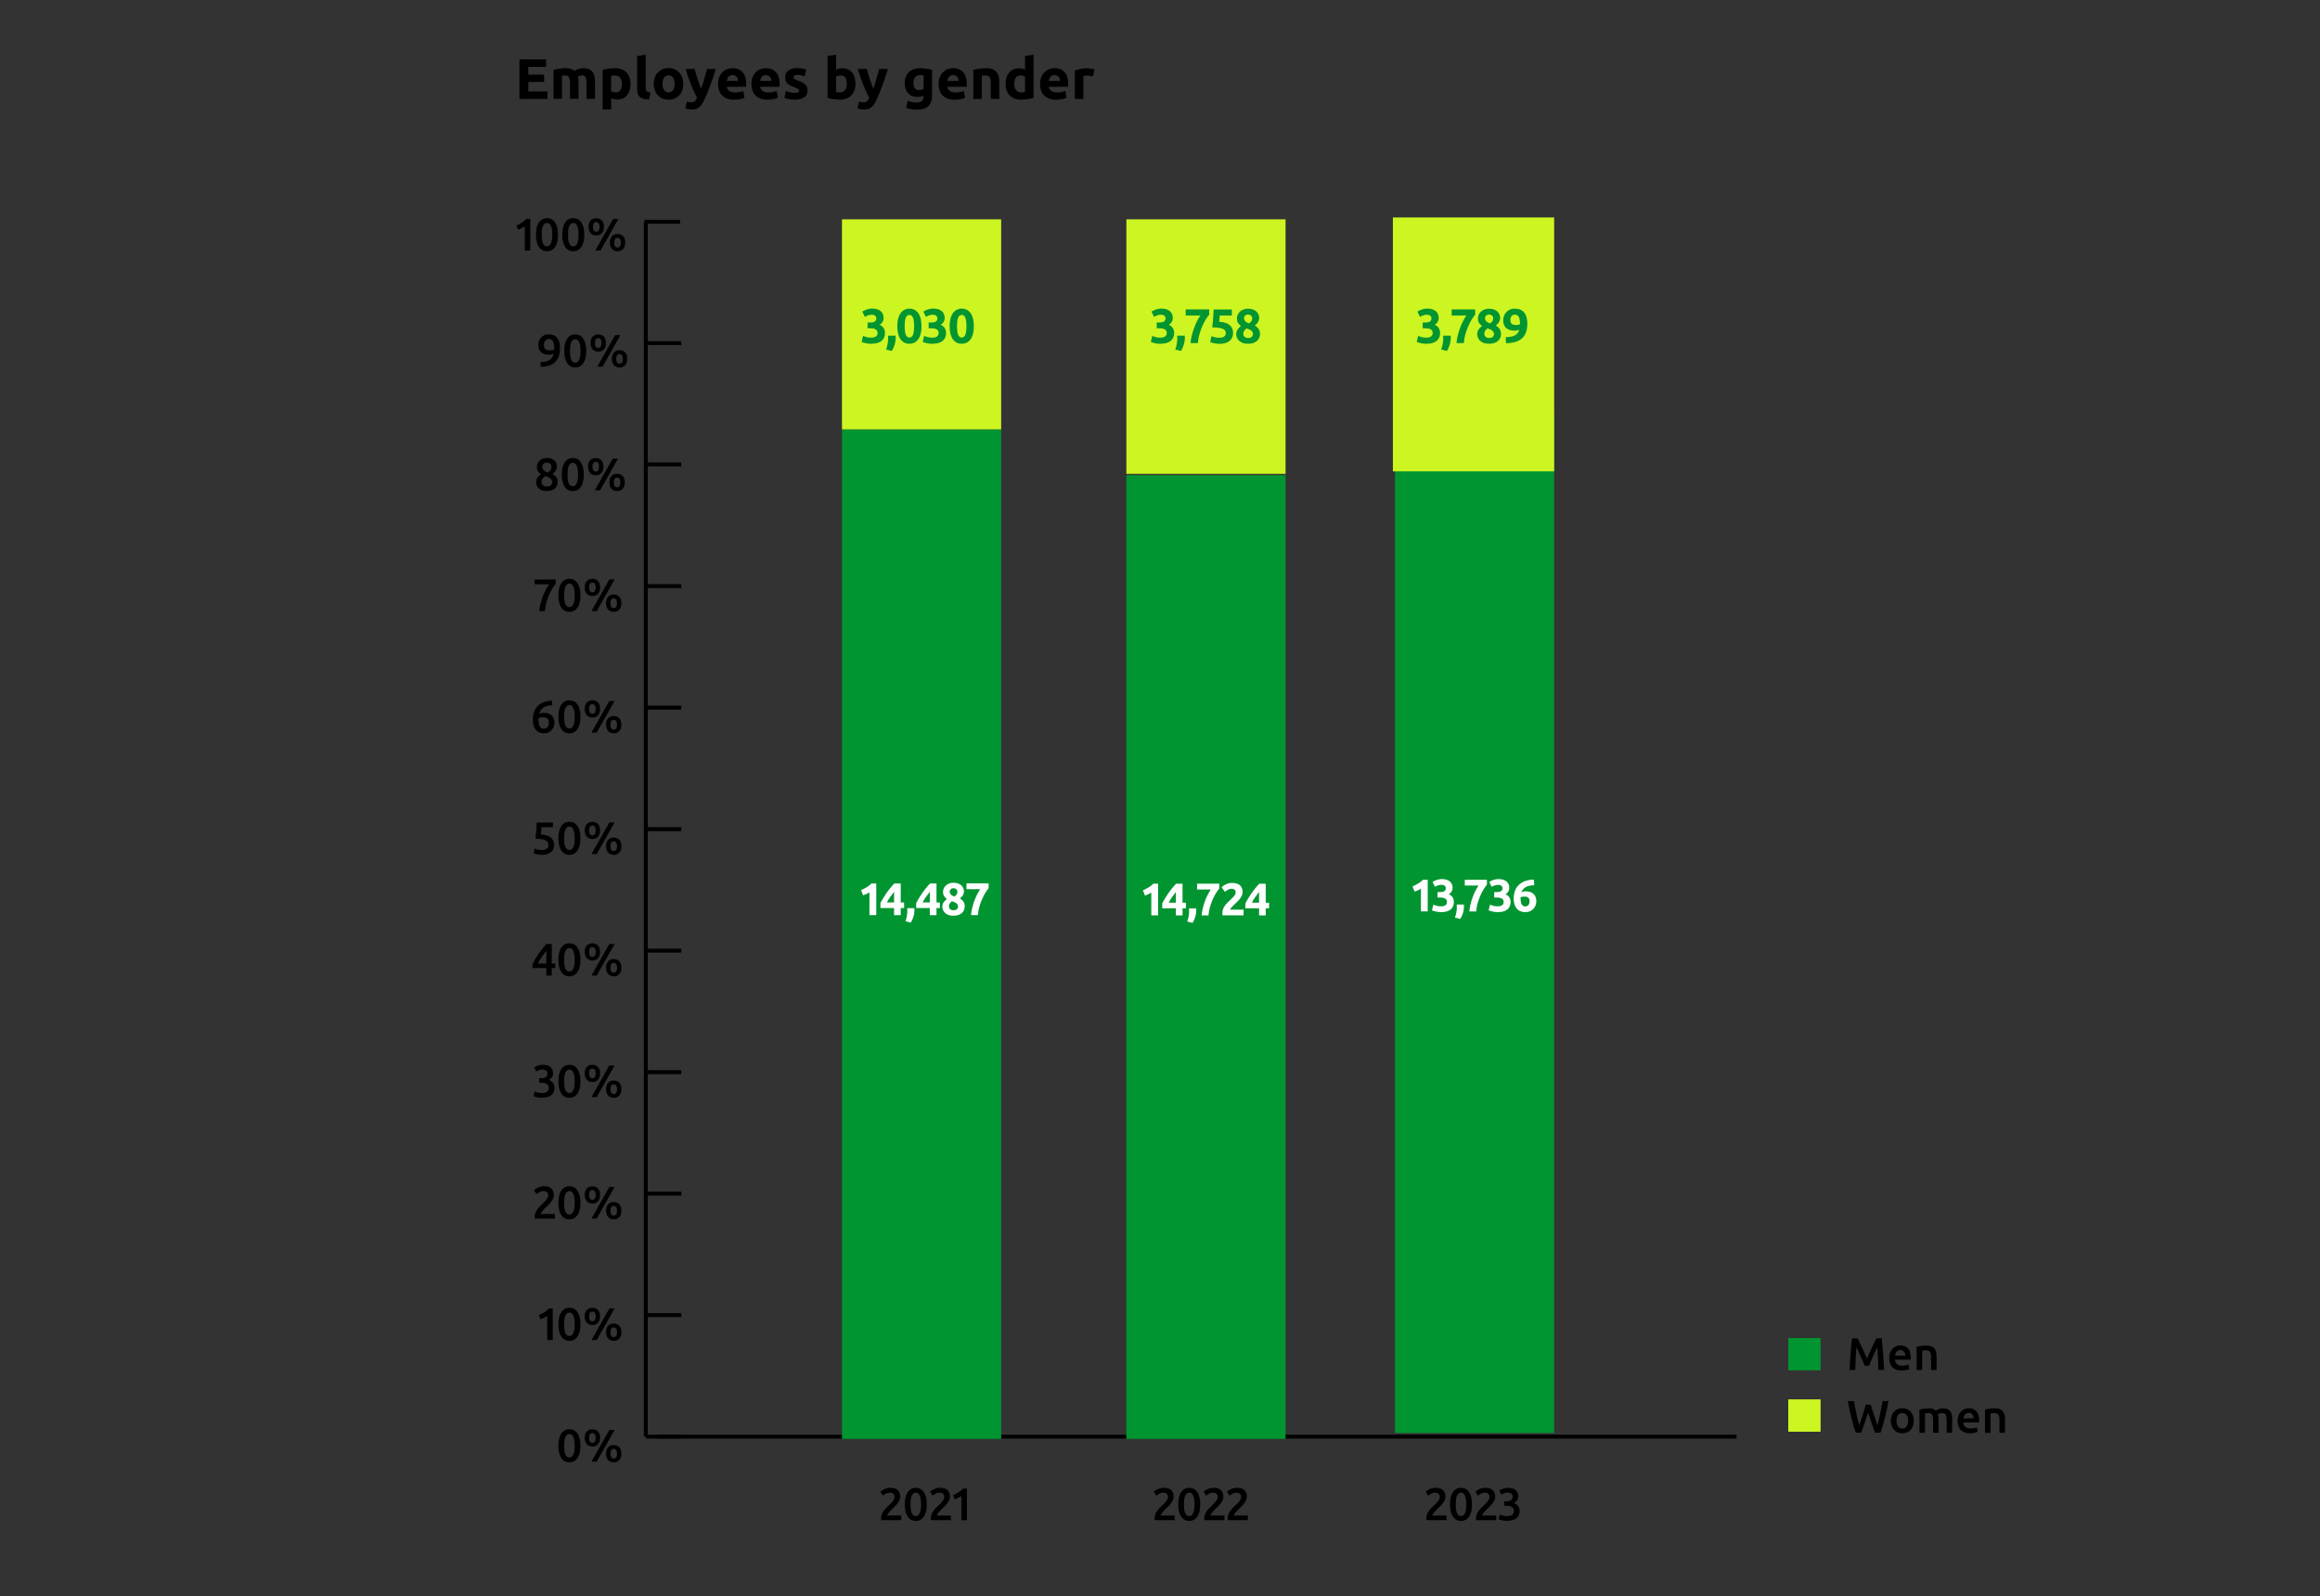 <?xml version="1.0" encoding="UTF-8"?>
<svg id="Camada_2" data-name="Camada 2" xmlns="http://www.w3.org/2000/svg" viewBox="0 0 591.84 407.21">
  <rect x="0" y="0" width="591.84" height="407.21" fill="#333333" stroke="none"/>
  <defs>
    <style>
      .cls-1 {
        stroke: #000;
        stroke-miterlimit: 10;
      }

      .cls-1, .cls-2 {
        fill: none;
      }

      .cls-3 {
        fill: #009530;
      }

      .cls-3, .cls-4, .cls-5, .cls-2, .cls-6 {
        stroke-width: 0px;
      }

      .cls-5 {
        fill: #cdf522;
      }

      .cls-6 {
        fill: #fff;
      }
    </style>
  </defs>
  <g id="Camada_1-2" data-name="Camada 1">
    <g>
      <rect class="cls-3" x="355.86" y="105.78" width="40.61" height="259.82"/>
      <rect class="cls-5" x="355.33" y="55.48" width="41.14" height="64.76"/>
    </g>
    <g>
      <path class="cls-6" d="m360.33,226.14c.23-.09.46-.2.71-.32.24-.12.48-.25.72-.4s.46-.29.67-.45c.21-.16.41-.33.58-.51h1.21v8.07h-1.74v-5.81c-.23.16-.49.3-.78.43-.29.13-.57.24-.84.33l-.52-1.34Z"/>
      <path class="cls-6" d="m367.65,232.71c-.21,0-.43-.01-.66-.04s-.46-.06-.68-.11-.42-.1-.59-.15-.32-.11-.42-.15l.34-1.45c.2.09.46.18.77.27.31.1.71.15,1.17.15.54,0,.93-.1,1.18-.3.25-.2.37-.47.37-.82,0-.21-.04-.39-.13-.53s-.21-.26-.37-.35-.34-.15-.55-.19c-.21-.04-.44-.05-.68-.05h-.68v-1.4h.77c.17,0,.34-.02.5-.05s.3-.08.43-.16c.12-.07.22-.17.3-.3s.11-.29.11-.48c0-.15-.03-.28-.09-.38-.06-.11-.14-.2-.24-.27-.1-.07-.21-.12-.34-.16-.13-.04-.26-.05-.39-.05-.33,0-.64.05-.93.15-.28.1-.54.23-.77.37l-.62-1.27c.12-.08.27-.16.44-.24.17-.08.35-.16.55-.23.2-.07.42-.13.65-.17.23-.05.47-.07.73-.07.47,0,.88.06,1.23.17.35.11.63.27.86.48s.39.45.5.72c.11.27.16.58.16.9s-.09.63-.27.92c-.18.3-.42.53-.72.68.42.17.74.43.97.76s.34.74.34,1.22c0,.37-.06.72-.19,1.03-.12.32-.32.59-.58.82-.26.23-.6.41-1.01.54s-.89.19-1.45.19Z"/>
      <path class="cls-6" d="m373.43,230.77c.02.19.03.32.03.4,0,.08,0,.14,0,.2,0,.23-.02.48-.06.74-.04.26-.1.52-.18.79-.08.26-.17.53-.29.79-.12.26-.25.52-.4.76l-1.36-.34c.18-.51.3-1,.37-1.45s.1-.82.1-1.12c0-.05,0-.11,0-.18,0-.07,0-.15-.01-.23,0-.08,0-.15-.01-.22,0-.07,0-.12,0-.14h1.82Z"/>
      <path class="cls-6" d="m374.83,232.54c.05-.57.14-1.16.29-1.77.15-.61.33-1.22.54-1.81.21-.59.45-1.15.72-1.67s.53-.98.8-1.36h-3.51v-1.48h5.65v1.26c-.25.27-.52.65-.82,1.13-.3.48-.58,1.03-.85,1.64-.27.61-.5,1.26-.7,1.96-.2.7-.32,1.4-.37,2.1h-1.76Z"/>
      <path class="cls-6" d="m382.11,232.71c-.21,0-.43-.01-.66-.04s-.46-.06-.68-.11-.42-.1-.59-.15-.32-.11-.42-.15l.34-1.45c.2.09.46.18.77.27.31.1.71.15,1.17.15.54,0,.93-.1,1.18-.3.25-.2.37-.47.37-.82,0-.21-.04-.39-.13-.53s-.21-.26-.37-.35-.34-.15-.55-.19c-.21-.04-.44-.05-.68-.05h-.68v-1.4h.77c.17,0,.34-.02.5-.05s.3-.08.43-.16c.12-.07.22-.17.3-.3s.11-.29.11-.48c0-.15-.03-.28-.09-.38-.06-.11-.14-.2-.24-.27-.1-.07-.21-.12-.34-.16-.13-.04-.26-.05-.39-.05-.33,0-.64.05-.93.15-.28.1-.54.23-.77.37l-.62-1.27c.12-.08.27-.16.44-.24.17-.08.35-.16.55-.23.2-.07.42-.13.65-.17.23-.05.47-.07.73-.07.47,0,.88.06,1.23.17.35.11.63.27.86.48s.39.45.5.72c.11.27.16.58.16.9s-.09.63-.27.92c-.18.3-.42.53-.72.68.42.17.74.43.97.76s.34.74.34,1.22c0,.37-.06.72-.19,1.03-.12.32-.32.59-.58.82-.26.23-.6.41-1.01.54s-.89.19-1.45.19Z"/>
      <path class="cls-6" d="m389.12,227.39c.5,0,.93.07,1.29.2s.64.32.87.55c.23.23.39.5.49.82s.15.64.15.99c0,.31-.06.63-.17.96-.11.33-.28.62-.51.89-.23.26-.52.48-.87.65-.35.17-.77.26-1.25.26-.97,0-1.71-.31-2.21-.92-.5-.61-.76-1.46-.76-2.54,0-.78.12-1.46.36-2.06.24-.6.58-1.1,1.03-1.51.45-.41.99-.72,1.62-.93.63-.21,1.35-.32,2.14-.33.02.24.03.48.05.71s.03.47.05.72c-.4,0-.77.04-1.11.11-.35.07-.66.17-.94.31-.28.14-.53.32-.74.54-.21.22-.37.49-.49.81.17-.08.35-.13.52-.16s.35-.05.5-.05Zm-.22,1.35c-.17,0-.35.02-.55.05s-.35.07-.45.13c0,.03,0,.08,0,.14s0,.12,0,.16c0,.28.02.54.06.79.04.25.1.47.2.65s.22.33.37.44c.16.1.35.16.58.16.19,0,.36-.04.5-.12.14-.08.25-.18.34-.31.09-.12.16-.26.2-.41.04-.15.06-.3.06-.44,0-.4-.1-.7-.3-.91-.2-.21-.53-.32-1-.32Z"/>
    </g>
    <g>
      <path class="cls-4" d="m299.4,381.87c0,.28-.06.55-.17.82s-.27.53-.45.78c-.18.25-.39.5-.62.73s-.47.47-.7.69c-.12.12-.26.26-.42.42-.16.16-.3.33-.44.49-.14.16-.26.32-.36.47-.1.15-.16.28-.16.38h3.59v1.19h-5.14c0-.06-.01-.14-.01-.23v-.2c0-.37.06-.72.18-1.03.12-.31.28-.61.47-.88.19-.27.41-.53.65-.77.24-.24.48-.48.72-.71.19-.18.36-.35.54-.52s.32-.34.45-.51.23-.34.31-.51c.08-.17.12-.35.12-.54,0-.4-.12-.69-.35-.86-.23-.17-.52-.26-.85-.26-.22,0-.42.03-.61.09-.19.06-.35.14-.5.22-.14.08-.27.17-.38.26-.11.09-.19.16-.24.22l-.7-.99c.33-.31.71-.56,1.15-.75.44-.19.91-.29,1.42-.29.86,0,1.5.2,1.9.61.41.41.61.96.61,1.67Z"/>
      <path class="cls-4" d="m306.19,383.81c0,1.36-.25,2.4-.75,3.13-.5.73-1.18,1.09-2.06,1.09s-1.57-.36-2.06-1.09c-.5-.73-.75-1.77-.75-3.13,0-.68.06-1.28.19-1.8s.31-.96.56-1.32c.24-.36.54-.63.89-.82.35-.19.74-.28,1.17-.28.88,0,1.56.36,2.06,1.09.5.73.75,1.77.75,3.13Zm-1.46,0c0-.42-.02-.81-.07-1.18-.05-.37-.12-.68-.23-.95-.1-.27-.24-.48-.41-.63-.17-.16-.38-.23-.64-.23s-.47.08-.65.23c-.17.16-.31.37-.42.63-.1.27-.18.58-.22.95-.04.36-.06.76-.06,1.18s.02.81.06,1.18c.04.37.12.68.22.95.1.27.24.48.42.63.17.16.39.23.65.23s.47-.08.64-.23c.17-.16.31-.37.41-.63.1-.27.18-.58.23-.95.05-.36.07-.76.07-1.18Z"/>
      <path class="cls-4" d="m312.09,381.87c0,.28-.06.55-.17.82-.12.27-.27.53-.45.78-.18.25-.39.5-.62.73-.23.24-.47.47-.7.69-.12.12-.26.26-.42.42s-.3.33-.44.49c-.14.16-.26.32-.36.47-.1.15-.16.28-.16.38h3.59v1.19h-5.14c0-.06-.01-.14-.01-.23v-.2c0-.37.06-.72.18-1.03.12-.31.28-.61.47-.88.19-.27.41-.53.65-.77.24-.24.48-.48.72-.71.19-.18.37-.35.54-.52s.32-.34.45-.51.23-.34.31-.51.12-.35.12-.54c0-.4-.12-.69-.35-.86s-.52-.26-.85-.26c-.22,0-.42.03-.61.09-.19.06-.35.14-.5.22-.14.08-.27.17-.38.26-.11.09-.19.16-.25.22l-.7-.99c.33-.31.71-.56,1.15-.75s.91-.29,1.42-.29c.86,0,1.5.2,1.9.61.41.41.61.96.61,1.67Z"/>
      <path class="cls-4" d="m318.06,381.87c0,.28-.06.55-.17.82s-.27.53-.45.78c-.18.25-.39.5-.62.73s-.47.47-.7.69c-.12.12-.26.26-.42.42-.16.16-.3.33-.44.49-.14.16-.26.32-.36.47-.1.15-.16.28-.16.38h3.59v1.19h-5.14c0-.06-.01-.14-.01-.23v-.2c0-.37.06-.72.18-1.03.12-.31.28-.61.47-.88.19-.27.41-.53.65-.77.24-.24.48-.48.72-.71.19-.18.36-.35.54-.52s.32-.34.45-.51c.13-.17.23-.34.31-.51.08-.17.12-.35.12-.54,0-.4-.12-.69-.35-.86-.23-.17-.52-.26-.85-.26-.22,0-.42.03-.61.09s-.35.14-.5.22c-.14.08-.27.17-.38.26s-.19.16-.24.22l-.7-.99c.33-.31.71-.56,1.15-.75.44-.19.91-.29,1.42-.29.86,0,1.5.2,1.9.61s.61.96.61,1.67Z"/>
    </g>
    <g>
      <path class="cls-4" d="m368.73,381.87c0,.28-.06.55-.17.82s-.27.53-.45.78c-.18.25-.39.5-.62.73s-.47.47-.7.69c-.12.12-.26.26-.42.42-.16.16-.3.33-.44.49-.14.16-.26.32-.36.47-.1.15-.16.28-.16.38h3.59v1.19h-5.14c0-.06-.01-.14-.01-.23v-.2c0-.37.06-.72.18-1.03.12-.31.28-.61.47-.88.19-.27.41-.53.65-.77.24-.24.48-.48.72-.71.19-.18.36-.35.54-.52s.32-.34.45-.51c.13-.17.23-.34.31-.51.08-.17.12-.35.12-.54,0-.4-.12-.69-.35-.86-.23-.17-.52-.26-.85-.26-.22,0-.42.03-.61.09s-.35.14-.5.22c-.14.08-.27.17-.38.26s-.19.16-.24.22l-.7-.99c.33-.31.71-.56,1.15-.75.44-.19.91-.29,1.42-.29.86,0,1.5.2,1.9.61s.61.96.61,1.67Z"/>
      <path class="cls-4" d="m375.52,383.81c0,1.36-.25,2.4-.75,3.13-.5.73-1.18,1.09-2.06,1.09s-1.56-.36-2.06-1.09c-.5-.73-.75-1.77-.75-3.13,0-.68.06-1.28.19-1.8s.31-.96.56-1.32c.24-.36.54-.63.88-.82s.74-.28,1.17-.28c.88,0,1.57.36,2.06,1.09.5.73.75,1.77.75,3.13Zm-1.46,0c0-.42-.02-.81-.07-1.18-.05-.37-.12-.68-.23-.95-.1-.27-.24-.48-.41-.63-.17-.16-.38-.23-.64-.23s-.47.08-.65.23-.31.37-.42.63c-.11.27-.18.58-.22.95-.04.36-.06.76-.06,1.18s.02.81.06,1.18c.04.37.12.68.22.95.1.27.24.48.42.63s.39.23.65.23.47-.08.64-.23c.17-.16.31-.37.41-.63.1-.27.18-.58.23-.95.05-.36.07-.76.07-1.18Z"/>
      <path class="cls-4" d="m381.42,381.87c0,.28-.06.55-.17.82s-.27.53-.45.78c-.18.25-.39.5-.62.73s-.47.47-.7.69c-.12.12-.26.26-.42.42-.16.16-.3.33-.44.49-.14.16-.26.32-.36.47-.1.15-.16.28-.16.38h3.59v1.19h-5.14c0-.06-.01-.14-.01-.23v-.2c0-.37.06-.72.18-1.03.12-.31.28-.61.47-.88.19-.27.41-.53.65-.77.24-.24.48-.48.72-.71.19-.18.36-.35.54-.52s.32-.34.45-.51c.13-.17.23-.34.31-.51.08-.17.12-.35.12-.54,0-.4-.12-.69-.35-.86-.23-.17-.52-.26-.85-.26-.22,0-.42.03-.61.09s-.35.14-.5.22c-.14.08-.27.17-.38.26s-.19.16-.24.22l-.7-.99c.33-.31.71-.56,1.15-.75.44-.19.91-.29,1.42-.29.86,0,1.5.2,1.9.61s.61.96.61,1.67Z"/>
      <path class="cls-4" d="m384.51,388.03c-.21,0-.43-.01-.65-.04s-.43-.06-.63-.1c-.2-.04-.38-.09-.54-.14-.16-.05-.29-.1-.37-.15l.28-1.2c.16.08.4.17.71.26.31.1.69.15,1.15.15.61,0,1.06-.12,1.33-.36.27-.24.41-.55.41-.95,0-.26-.05-.47-.16-.64s-.25-.31-.43-.41c-.18-.11-.39-.18-.63-.22-.24-.04-.49-.06-.75-.06h-.48v-1.14h.58c.18,0,.36-.02.54-.05.18-.03.35-.1.5-.19.15-.09.27-.21.36-.36.09-.15.14-.34.14-.57,0-.19-.03-.35-.1-.48-.07-.13-.16-.24-.27-.33-.11-.08-.24-.15-.39-.19s-.3-.06-.47-.06c-.35,0-.66.05-.93.16-.27.1-.51.22-.72.35l-.51-1.05c.11-.07.24-.14.4-.22.16-.08.33-.15.52-.22.19-.07.39-.13.61-.17.22-.04.45-.06.69-.06.45,0,.84.05,1.17.16s.6.26.81.46c.21.2.37.43.48.7.1.27.16.56.16.88,0,.37-.1.71-.31,1-.21.29-.47.52-.8.67.42.15.77.39,1.04.73.28.34.41.78.41,1.32,0,.36-.06.69-.19,1-.12.31-.31.57-.57.79-.26.22-.58.4-.97.52-.39.13-.86.19-1.4.19Z"/>
    </g>
    <g>
      <path class="cls-4" d="m473.82,341.43c.17.29.36.66.57,1.08.21.43.42.88.64,1.35.22.47.43.95.65,1.43.21.49.41.93.59,1.35.18-.41.37-.86.58-1.35.21-.49.42-.96.64-1.43.22-.47.43-.92.64-1.35.21-.43.4-.79.57-1.08h1.32c.07.59.14,1.22.2,1.88.06.66.12,1.34.17,2.04s.1,1.39.14,2.1c.04.7.08,1.39.11,2.06h-1.44c-.03-.94-.07-1.91-.11-2.9-.04-.99-.11-1.96-.2-2.89-.08.18-.19.39-.3.64-.12.25-.24.52-.37.81-.13.29-.27.59-.4.9-.14.31-.27.61-.4.9-.13.29-.25.56-.35.82-.11.25-.2.47-.28.65h-1.09c-.08-.18-.17-.4-.28-.65-.11-.26-.23-.53-.36-.82-.13-.29-.26-.59-.4-.9s-.27-.61-.4-.9c-.13-.29-.26-.56-.37-.81-.12-.25-.22-.46-.3-.63-.09.93-.15,1.9-.2,2.89-.04.99-.08,1.96-.11,2.9h-1.44c.03-.67.07-1.36.11-2.07.04-.71.09-1.42.14-2.13.05-.7.11-1.38.17-2.04.06-.66.13-1.27.2-1.83h1.36Z"/>
      <path class="cls-4" d="m481.95,346.49c0-.54.08-1.01.24-1.41.16-.4.37-.74.63-1.01.26-.27.57-.47.91-.61.34-.14.69-.2,1.05-.2.84,0,1.49.26,1.96.78s.71,1.3.71,2.33c0,.08,0,.17,0,.26,0,.1,0,.18-.02.26h-4.02c.04.49.21.87.52,1.14s.75.4,1.33.4c.34,0,.65-.03.94-.09.28-.06.51-.13.67-.2l.19,1.15c-.08.04-.18.08-.32.12-.14.04-.29.08-.47.12s-.36.06-.57.09-.41.04-.62.04c-.54,0-1-.08-1.4-.24-.4-.16-.72-.38-.98-.66-.26-.28-.45-.62-.57-1-.12-.38-.19-.81-.19-1.26Zm4.09-.63c0-.19-.03-.38-.08-.55-.05-.17-.13-.33-.24-.45-.1-.13-.23-.23-.38-.3-.15-.07-.33-.11-.54-.11s-.41.04-.57.12c-.16.08-.3.19-.41.32-.11.13-.2.28-.26.45-.06.17-.1.35-.13.52h2.62Z"/>
      <path class="cls-4" d="m488.94,343.61c.27-.08.63-.15,1.06-.22.44-.07.92-.1,1.44-.1.5,0,.91.07,1.25.2.33.14.6.33.8.57.2.24.34.54.42.89s.12.72.12,1.14v3.42h-1.41v-3.2c0-.33-.02-.6-.06-.83-.04-.23-.11-.42-.21-.56-.1-.14-.23-.25-.4-.31-.17-.07-.37-.1-.61-.1-.18,0-.37.01-.56.04-.19.02-.34.04-.43.06v4.92h-1.41v-5.89Z"/>
      <path class="cls-4" d="m477.23,358.36c.12.42.26.86.4,1.31.14.46.29.91.44,1.36.15.45.3.9.45,1.34.15.44.3.85.44,1.24.12-.42.23-.88.34-1.37.11-.49.22-1.01.33-1.54.11-.53.22-1.07.32-1.62.1-.55.2-1.1.3-1.63h1.51c-.27,1.46-.57,2.86-.91,4.21-.33,1.35-.71,2.63-1.12,3.86h-1.41c-.6-1.57-1.18-3.28-1.75-5.14-.29.94-.58,1.83-.88,2.68s-.59,1.67-.89,2.46h-1.4c-.42-1.23-.79-2.51-1.12-3.86-.33-1.35-.63-2.75-.9-4.21h1.57c.09.53.19,1.07.3,1.62s.21,1.09.33,1.62.23,1.05.34,1.54.23.96.35,1.38c.15-.4.3-.81.45-1.25.15-.44.3-.89.45-1.34s.29-.91.42-1.36c.14-.45.26-.88.38-1.3h1.26Z"/>
      <path class="cls-4" d="m488.21,362.47c0,.48-.07.92-.21,1.32-.14.4-.34.73-.59,1.01-.26.28-.57.5-.93.65s-.76.23-1.19.23-.83-.08-1.19-.23c-.36-.16-.66-.37-.92-.65-.26-.28-.46-.62-.6-1.01-.14-.4-.22-.83-.22-1.32s.07-.92.22-1.31c.14-.39.35-.73.61-1.01.26-.28.57-.5.93-.65.36-.15.75-.23,1.18-.23s.82.08,1.18.23c.36.15.67.37.93.65.26.28.46.62.6,1.01.14.39.22.83.22,1.31Zm-1.44,0c0-.61-.13-1.08-.39-1.44s-.62-.53-1.09-.53-.83.18-1.09.53c-.26.35-.39.83-.39,1.44s.13,1.1.39,1.46c.26.36.62.54,1.09.54s.83-.18,1.09-.54.39-.84.39-1.46Z"/>
      <path class="cls-4" d="m493.13,362.32c0-.64-.08-1.1-.24-1.38-.16-.28-.46-.43-.89-.43-.16,0-.33.01-.51.04-.19.02-.33.04-.42.06v4.92h-1.41v-5.89c.27-.08.63-.15,1.07-.22.44-.07.9-.1,1.39-.1.42,0,.76.05,1.03.16.27.11.49.25.67.43.09-.06.19-.13.33-.2.13-.07.28-.13.44-.19.16-.06.34-.11.52-.15.18-.04.37-.06.55-.06.47,0,.86.07,1.17.2.31.14.55.33.72.57.17.24.29.54.36.89s.1.72.1,1.14v3.42h-1.41v-3.2c0-.64-.08-1.1-.23-1.38-.16-.28-.45-.43-.9-.43-.23,0-.44.04-.64.11-.2.07-.35.15-.45.21.06.19.1.4.13.62.02.22.04.45.04.7v3.37h-1.41v-3.2Z"/>
      <path class="cls-4" d="m499.4,362.51c0-.54.08-1.01.24-1.41.16-.4.37-.74.63-1.01.26-.27.57-.47.91-.61.34-.14.69-.2,1.05-.2.84,0,1.49.26,1.96.78.47.52.7,1.3.7,2.33,0,.08,0,.17,0,.26,0,.1,0,.18-.02.26h-4.02c.04.49.21.87.52,1.14.31.27.75.4,1.33.4.34,0,.65-.03.94-.09.28-.06.51-.13.67-.2l.19,1.15c-.08.04-.18.08-.32.12-.14.04-.29.08-.47.12-.17.04-.36.06-.56.09-.2.02-.41.04-.62.04-.54,0-1-.08-1.4-.24-.4-.16-.72-.38-.98-.66-.26-.28-.45-.62-.57-1-.12-.38-.19-.81-.19-1.26Zm4.09-.63c0-.19-.03-.38-.08-.55-.05-.17-.13-.33-.24-.45-.11-.13-.23-.23-.38-.3s-.33-.11-.54-.11-.41.04-.57.12c-.16.08-.3.19-.41.32s-.2.28-.26.45c-.06.17-.11.35-.13.52h2.62Z"/>
      <path class="cls-4" d="m506.39,359.63c.27-.08.62-.15,1.06-.22.43-.07.92-.1,1.44-.1.5,0,.91.07,1.25.2.33.14.6.33.8.57.2.24.34.54.42.89s.12.72.12,1.14v3.42h-1.41v-3.2c0-.33-.02-.6-.06-.83-.04-.23-.11-.42-.21-.56s-.23-.25-.4-.31c-.17-.07-.37-.1-.61-.1-.18,0-.36.01-.56.04s-.34.04-.43.06v4.92h-1.41v-5.89Z"/>
    </g>
    <rect class="cls-3" x="456.19" y="341.37" width="8.25" height="8.25"/>
    <rect class="cls-5" x="456.19" y="357.02" width="8.25" height="8.25"/>
    <line class="cls-1" x1="167.71" y1="366.53" x2="443" y2="366.53"/>
    <g>
      <g>
        <g>
          <path class="cls-4" d="m148.07,368.86c0,1.36-.25,2.4-.75,3.13-.5.73-1.18,1.09-2.06,1.09s-1.57-.36-2.06-1.09c-.5-.73-.75-1.77-.75-3.13,0-.68.06-1.28.19-1.8s.31-.96.56-1.32c.24-.36.54-.63.89-.82.35-.19.74-.28,1.17-.28.88,0,1.56.36,2.06,1.09.5.73.75,1.77.75,3.13Zm-1.46,0c0-.42-.02-.81-.07-1.18-.05-.37-.12-.68-.23-.95-.1-.27-.24-.48-.41-.63-.17-.16-.38-.23-.64-.23s-.47.08-.65.23c-.17.16-.31.37-.42.63-.1.27-.18.58-.22.95-.04.36-.06.76-.06,1.18s.02.81.06,1.18c.04.37.12.68.22.95.1.27.24.48.42.63.17.16.39.23.65.23s.47-.08.64-.23c.17-.16.31-.37.41-.63.1-.27.18-.58.23-.95.05-.36.07-.76.07-1.18Z"/>
          <path class="cls-4" d="m153.08,366.86c0,.71-.18,1.25-.54,1.63-.36.38-.83.57-1.42.57-.29,0-.55-.05-.79-.15-.24-.1-.45-.24-.62-.42-.17-.19-.3-.42-.4-.69s-.15-.59-.15-.94c0-.71.18-1.26.54-1.64.36-.38.83-.56,1.42-.56s1.05.19,1.42.56c.36.38.54.92.54,1.64Zm-1.11,0c0-.41-.08-.72-.23-.93-.15-.21-.36-.31-.62-.31s-.47.1-.62.31-.22.51-.22.93.07.72.22.93.35.31.62.31.47-.1.62-.31c.15-.21.23-.51.23-.93Zm3.47-2.03h1.34l-4.56,8.07h-1.34l4.56-8.07Zm3.08,6.06c0,.71-.18,1.25-.54,1.63-.36.38-.83.57-1.42.57-.29,0-.55-.05-.79-.15-.24-.1-.45-.24-.62-.43s-.3-.42-.4-.69c-.1-.28-.15-.59-.15-.94,0-.71.18-1.26.54-1.64.36-.38.83-.57,1.42-.57s1.05.19,1.42.57.54.92.54,1.64Zm-1.11,0c0-.41-.08-.72-.23-.93s-.36-.31-.62-.31-.47.1-.62.31c-.15.21-.22.51-.22.93s.07.72.22.93c.15.21.35.31.62.31s.47-.1.62-.31c.15-.21.23-.51.23-.93Z"/>
        </g>
        <g>
          <path class="cls-4" d="m137.45,335.51c.45-.18.9-.41,1.36-.69.45-.28.86-.61,1.21-.99h.99v8.07h-1.41v-6.19c-.21.16-.47.32-.79.48-.32.16-.63.28-.92.38l-.43-1.07Z"/>
          <path class="cls-4" d="m148.07,337.86c0,1.36-.25,2.4-.75,3.13-.5.73-1.18,1.09-2.06,1.09s-1.57-.36-2.06-1.09c-.5-.73-.75-1.77-.75-3.13,0-.68.06-1.28.19-1.8s.31-.96.56-1.32c.24-.36.54-.63.89-.82.35-.19.74-.28,1.17-.28.88,0,1.56.36,2.06,1.09.5.73.75,1.77.75,3.13Zm-1.46,0c0-.42-.02-.81-.07-1.18-.05-.37-.12-.68-.23-.95-.1-.27-.24-.48-.41-.63-.17-.16-.38-.23-.64-.23s-.47.08-.65.23c-.17.16-.31.37-.42.63-.1.27-.18.58-.22.95-.04.36-.06.76-.06,1.18s.02.81.06,1.18c.04.37.12.68.22.95.1.27.24.48.42.63.17.16.39.23.65.23s.47-.08.64-.23c.17-.16.31-.37.41-.63.1-.27.18-.58.23-.95.05-.36.07-.76.07-1.18Z"/>
          <path class="cls-4" d="m153.08,335.86c0,.71-.18,1.25-.54,1.63-.36.38-.83.57-1.42.57-.29,0-.55-.05-.79-.15-.24-.1-.45-.24-.62-.42-.17-.19-.3-.42-.4-.69s-.15-.59-.15-.94c0-.71.18-1.26.54-1.64.36-.38.83-.56,1.42-.56s1.05.19,1.42.56c.36.38.54.92.54,1.64Zm-1.11,0c0-.41-.08-.72-.23-.93-.15-.21-.36-.31-.62-.31s-.47.1-.62.31-.22.51-.22.93.07.72.22.93.35.31.62.31.47-.1.62-.31c.15-.21.23-.51.23-.93Zm3.47-2.03h1.34l-4.56,8.07h-1.34l4.56-8.07Zm3.08,6.06c0,.71-.18,1.25-.54,1.63-.36.38-.83.57-1.42.57-.29,0-.55-.05-.79-.15-.24-.1-.45-.24-.62-.43s-.3-.42-.4-.69c-.1-.28-.15-.59-.15-.94,0-.71.18-1.26.54-1.64.36-.38.83-.57,1.42-.57s1.05.19,1.42.57.54.92.54,1.64Zm-1.11,0c0-.41-.08-.72-.23-.93s-.36-.31-.62-.31-.47.1-.62.31c-.15.21-.22.51-.22.93s.07.72.22.93c.15.21.35.31.62.31s.47-.1.62-.31c.15-.21.23-.51.23-.93Z"/>
        </g>
        <g>
          <path class="cls-4" d="m141.28,304.93c0,.28-.06.55-.17.82s-.27.53-.45.78c-.18.25-.39.5-.62.73s-.47.47-.7.69c-.12.12-.26.26-.42.42-.16.16-.3.33-.44.49-.14.16-.26.32-.36.47-.1.15-.16.28-.16.38h3.59v1.19h-5.14c0-.06-.01-.14-.01-.23v-.2c0-.37.06-.72.18-1.03.12-.31.28-.61.47-.88.19-.27.41-.53.65-.77.24-.24.48-.48.72-.71.19-.18.36-.35.54-.52s.32-.34.45-.51.23-.34.31-.51c.08-.17.12-.35.12-.54,0-.4-.12-.69-.35-.86-.23-.17-.52-.26-.85-.26-.22,0-.42.03-.61.09-.19.06-.35.14-.5.22-.14.08-.27.17-.38.26-.11.09-.19.16-.24.22l-.7-.99c.33-.31.71-.56,1.15-.75.44-.19.91-.29,1.42-.29.86,0,1.5.2,1.9.61.41.41.61.96.61,1.67Z"/>
          <path class="cls-4" d="m148.07,306.87c0,1.36-.25,2.4-.75,3.13-.5.73-1.18,1.09-2.06,1.09s-1.57-.36-2.06-1.09c-.5-.73-.75-1.77-.75-3.13,0-.68.06-1.28.19-1.8s.31-.96.56-1.32c.24-.36.54-.63.89-.82.35-.19.74-.28,1.17-.28.88,0,1.56.36,2.06,1.09.5.73.75,1.77.75,3.13Zm-1.46,0c0-.42-.02-.81-.07-1.18-.05-.37-.12-.68-.23-.95-.1-.27-.24-.48-.41-.63-.17-.16-.38-.23-.64-.23s-.47.08-.65.23c-.17.16-.31.37-.42.63-.1.27-.18.58-.22.95-.04.36-.06.76-.06,1.18s.02.81.06,1.18c.04.37.12.68.22.95.1.27.24.48.42.63.17.16.39.23.65.23s.47-.08.64-.23c.17-.16.31-.37.41-.63.1-.27.18-.58.23-.95.05-.36.07-.76.07-1.18Z"/>
          <path class="cls-4" d="m153.08,304.86c0,.71-.18,1.25-.54,1.63-.36.38-.83.57-1.42.57-.29,0-.55-.05-.79-.15-.24-.1-.45-.24-.62-.42-.17-.19-.3-.42-.4-.69s-.15-.59-.15-.94c0-.71.18-1.26.54-1.64.36-.38.83-.56,1.42-.56s1.05.19,1.42.56c.36.38.54.92.54,1.64Zm-1.11,0c0-.41-.08-.72-.23-.93-.15-.21-.36-.31-.62-.31s-.47.1-.62.31-.22.51-.22.93.07.72.22.93.35.31.62.31.47-.1.62-.31c.15-.21.23-.51.23-.93Zm3.47-2.03h1.34l-4.56,8.07h-1.34l4.56-8.07Zm3.08,6.06c0,.71-.18,1.25-.54,1.63-.36.38-.83.57-1.42.57-.29,0-.55-.05-.79-.15-.24-.1-.45-.24-.62-.43s-.3-.42-.4-.69c-.1-.28-.15-.59-.15-.94,0-.71.18-1.26.54-1.64.36-.38.83-.57,1.42-.57s1.05.19,1.42.57.54.92.54,1.64Zm-1.11,0c0-.41-.08-.72-.23-.93s-.36-.31-.62-.31-.47.1-.62.31c-.15.21-.22.51-.22.93s.07.72.22.93c.15.21.35.31.62.31s.47-.1.62-.31c.15-.21.23-.51.23-.93Z"/>
        </g>
        <g>
          <path class="cls-4" d="m138.3,280.09c-.21,0-.43-.01-.65-.04-.22-.03-.43-.06-.63-.1-.2-.04-.38-.09-.54-.14-.16-.05-.29-.1-.37-.15l.28-1.2c.16.08.4.17.71.26.31.1.69.15,1.15.15.61,0,1.06-.12,1.33-.36.27-.24.41-.55.41-.95,0-.26-.05-.47-.16-.64-.1-.17-.25-.31-.43-.41-.18-.11-.39-.18-.63-.22-.24-.04-.49-.06-.75-.06h-.48v-1.14h.58c.18,0,.36-.02.54-.05.18-.03.35-.1.5-.19.15-.09.27-.21.36-.36s.14-.34.14-.57c0-.19-.03-.35-.1-.48-.07-.13-.16-.24-.27-.33-.11-.08-.24-.15-.39-.19s-.3-.06-.47-.06c-.35,0-.66.05-.93.16-.27.1-.51.22-.72.35l-.51-1.05c.11-.07.24-.14.4-.22.16-.08.33-.15.52-.22.19-.07.39-.13.61-.17.22-.04.45-.06.69-.06.45,0,.84.05,1.17.16s.6.26.81.46c.21.2.37.43.48.7.1.27.16.56.16.88,0,.37-.1.71-.31,1-.21.29-.47.52-.8.67.42.15.77.39,1.04.73.28.34.41.78.41,1.32,0,.36-.06.69-.19,1s-.31.57-.57.79c-.26.22-.58.4-.97.52-.39.13-.86.19-1.4.19Z"/>
          <path class="cls-4" d="m148.07,275.87c0,1.36-.25,2.4-.75,3.13-.5.73-1.18,1.09-2.06,1.09s-1.57-.36-2.06-1.09c-.5-.73-.75-1.77-.75-3.13,0-.68.06-1.28.19-1.8s.31-.96.56-1.32c.24-.36.54-.63.89-.82.35-.19.74-.28,1.17-.28.88,0,1.56.36,2.06,1.09.5.73.75,1.77.75,3.13Zm-1.46,0c0-.42-.02-.81-.07-1.18-.05-.37-.12-.68-.23-.95-.1-.27-.24-.48-.41-.63-.17-.16-.38-.23-.64-.23s-.47.08-.65.23c-.17.16-.31.37-.42.63-.1.27-.18.58-.22.95-.04.36-.06.76-.06,1.18s.02.81.06,1.18c.04.37.12.68.22.95.1.27.24.48.42.63.17.16.39.23.65.23s.47-.08.64-.23c.17-.16.31-.37.41-.63.1-.27.18-.58.23-.95.05-.36.07-.76.07-1.18Z"/>
          <path class="cls-4" d="m153.08,273.86c0,.71-.18,1.25-.54,1.63-.36.38-.83.57-1.42.57-.29,0-.55-.05-.79-.15-.24-.1-.45-.24-.62-.42-.17-.19-.3-.42-.4-.69s-.15-.59-.15-.94c0-.71.18-1.26.54-1.64.36-.38.83-.56,1.42-.56s1.05.19,1.42.56c.36.38.54.92.54,1.64Zm-1.11,0c0-.41-.08-.72-.23-.93-.15-.21-.36-.31-.62-.31s-.47.1-.62.31-.22.51-.22.93.07.72.22.93.35.31.62.31.47-.1.62-.31c.15-.21.23-.51.23-.93Zm3.47-2.03h1.34l-4.56,8.07h-1.34l4.56-8.07Zm3.08,6.06c0,.71-.18,1.25-.54,1.63-.36.38-.83.57-1.42.57-.29,0-.55-.05-.79-.15-.24-.1-.45-.24-.62-.43s-.3-.42-.4-.69c-.1-.28-.15-.59-.15-.94,0-.71.18-1.26.54-1.64.36-.38.83-.57,1.42-.57s1.05.19,1.42.57.54.92.54,1.64Zm-1.11,0c0-.41-.08-.72-.23-.93s-.36-.31-.62-.31-.47.1-.62.31c-.15.21-.22.51-.22.93s.07.72.22.93c.15.21.35.31.62.31s.47-.1.62-.31c.15-.21.23-.51.23-.93Z"/>
        </g>
        <g>
          <path class="cls-4" d="m140.75,240.84v4.99h.91v1.15h-.91v1.93h-1.37v-1.93h-3.54v-1c.16-.34.36-.73.62-1.18.26-.44.55-.9.87-1.36.32-.47.66-.92,1.01-1.38.36-.45.71-.86,1.07-1.22h1.34Zm-1.37,1.74c-.19.23-.38.47-.58.72-.2.26-.39.52-.58.8-.19.28-.37.57-.54.86-.17.29-.33.58-.47.87h2.16v-3.25Z"/>
          <path class="cls-4" d="m148.07,244.87c0,1.36-.25,2.4-.75,3.13-.5.73-1.18,1.09-2.06,1.09s-1.57-.36-2.06-1.09c-.5-.73-.75-1.77-.75-3.13,0-.68.06-1.28.19-1.8s.31-.96.56-1.32c.24-.36.54-.63.89-.82.35-.19.74-.28,1.17-.28.88,0,1.56.36,2.06,1.09.5.73.75,1.77.75,3.13Zm-1.46,0c0-.42-.02-.81-.07-1.18-.05-.37-.12-.68-.23-.95-.1-.27-.24-.48-.41-.63-.17-.16-.38-.23-.64-.23s-.47.08-.65.23c-.17.16-.31.37-.42.63-.1.27-.18.58-.22.95-.04.36-.06.76-.06,1.18s.02.81.06,1.18c.04.37.12.68.22.95.1.27.24.48.42.63.17.16.39.23.65.23s.47-.08.64-.23c.17-.16.31-.37.41-.63.1-.27.18-.58.23-.95.05-.36.07-.76.07-1.18Z"/>
          <path class="cls-4" d="m153.08,242.87c0,.71-.18,1.25-.54,1.63-.36.38-.83.57-1.42.57-.29,0-.55-.05-.79-.15-.24-.1-.45-.24-.62-.42-.17-.19-.3-.42-.4-.69s-.15-.59-.15-.94c0-.71.18-1.26.54-1.64.36-.38.83-.56,1.42-.56s1.05.19,1.42.56c.36.38.54.92.54,1.64Zm-1.11,0c0-.41-.08-.72-.23-.93-.15-.21-.36-.31-.62-.31s-.47.1-.62.31-.22.51-.22.93.07.72.22.93.35.31.62.31.47-.1.62-.31c.15-.21.23-.51.23-.93Zm3.47-2.03h1.34l-4.56,8.07h-1.34l4.56-8.07Zm3.08,6.06c0,.71-.18,1.25-.54,1.63-.36.38-.83.57-1.42.57-.29,0-.55-.05-.79-.15-.24-.1-.45-.24-.62-.43s-.3-.42-.4-.69c-.1-.28-.15-.59-.15-.94,0-.71.18-1.26.54-1.64.36-.38.83-.57,1.42-.57s1.05.19,1.42.57.54.92.54,1.64Zm-1.11,0c0-.41-.08-.72-.23-.93s-.36-.31-.62-.31-.47.1-.62.31c-.15.21-.22.51-.22.93s.07.72.22.93c.15.21.35.31.62.31s.47-.1.62-.31c.15-.21.23-.51.23-.93Z"/>
        </g>
        <g>
          <path class="cls-4" d="m139.9,215.61c0-.26-.05-.49-.15-.69-.1-.2-.28-.37-.53-.51-.25-.14-.59-.24-1.01-.31s-.96-.1-1.6-.1c.09-.75.15-1.45.2-2.13s.09-1.35.12-2.02h4.12v1.19h-2.92c0,.13-.02.28-.03.45-.01.17-.02.34-.03.51s-.03.33-.04.49c-.02.16-.03.29-.05.4,1.15.06,2,.33,2.55.79s.82,1.09.82,1.89c0,.37-.06.7-.19,1.01s-.31.58-.57.8c-.26.23-.58.4-.97.53-.39.13-.84.19-1.36.19-.21,0-.42-.02-.64-.05-.22-.03-.43-.07-.62-.11s-.37-.09-.53-.13c-.16-.05-.27-.09-.35-.13l.27-1.19c.16.08.4.16.7.25.31.09.68.13,1.12.13.3,0,.56-.03.78-.1.22-.07.39-.16.53-.27.14-.12.23-.25.3-.4.06-.15.09-.31.09-.48Z"/>
          <path class="cls-4" d="m148.07,213.87c0,1.36-.25,2.4-.75,3.13-.5.73-1.18,1.09-2.06,1.09s-1.57-.36-2.06-1.09c-.5-.73-.75-1.77-.75-3.13,0-.68.06-1.28.19-1.8s.31-.96.56-1.32c.24-.36.54-.63.89-.82.35-.19.74-.28,1.17-.28.88,0,1.56.36,2.06,1.09.5.73.75,1.77.75,3.13Zm-1.46,0c0-.42-.02-.81-.07-1.18-.05-.37-.12-.68-.23-.95-.1-.27-.24-.48-.41-.63-.17-.16-.38-.23-.64-.23s-.47.08-.65.23c-.17.16-.31.37-.42.63-.1.27-.18.58-.22.95-.04.36-.06.76-.06,1.18s.02.81.06,1.18c.04.37.12.68.22.95.1.27.24.48.42.63.17.16.39.23.65.23s.47-.08.64-.23c.17-.16.31-.37.41-.63.1-.27.18-.58.23-.95.05-.36.07-.76.07-1.18Z"/>
          <path class="cls-4" d="m153.08,211.87c0,.71-.18,1.25-.54,1.63-.36.38-.83.57-1.42.57-.29,0-.55-.05-.79-.15-.24-.1-.45-.24-.62-.42-.17-.19-.3-.42-.4-.69s-.15-.59-.15-.94c0-.71.18-1.26.54-1.64.36-.38.83-.56,1.42-.56s1.05.19,1.42.56c.36.38.54.92.54,1.64Zm-1.11,0c0-.41-.08-.72-.23-.93-.15-.21-.36-.31-.62-.31s-.47.1-.62.31-.22.51-.22.93.07.72.22.93.35.31.62.31.47-.1.62-.31c.15-.21.23-.51.23-.93Zm3.47-2.03h1.34l-4.56,8.07h-1.34l4.56-8.07Zm3.08,6.06c0,.71-.18,1.25-.54,1.63-.36.38-.83.57-1.42.57-.29,0-.55-.05-.79-.15-.24-.1-.45-.24-.62-.43s-.3-.42-.4-.69c-.1-.28-.15-.59-.15-.94,0-.71.18-1.26.54-1.64.36-.38.83-.57,1.42-.57s1.05.19,1.42.57.54.92.54,1.64Zm-1.11,0c0-.41-.08-.72-.23-.93s-.36-.31-.62-.31-.47.1-.62.31c-.15.21-.22.51-.22.93s.07.72.22.93c.15.21.35.31.62.31s.47-.1.62-.31c.15-.21.23-.51.23-.93Z"/>
        </g>
        <g>
          <path class="cls-4" d="m138.78,181.87c.48,0,.89.07,1.23.2s.61.32.82.55c.21.23.36.5.46.81.1.31.15.63.15.96,0,.3-.05.61-.16.93-.1.32-.27.61-.49.87-.22.26-.5.47-.83.64-.33.17-.73.25-1.19.25-.92,0-1.63-.3-2.11-.92-.49-.61-.73-1.45-.73-2.52,0-.78.11-1.47.34-2.07.23-.6.56-1.11.98-1.52.42-.41.94-.72,1.54-.94s1.28-.32,2.03-.33l.08,1.17c-.42,0-.81.05-1.18.13-.37.08-.69.21-.98.38s-.53.39-.74.66-.36.61-.47,1c.38-.18.8-.27,1.25-.27Zm-.17,1.12c-.23,0-.44.02-.65.06-.21.04-.4.1-.57.17,0,.06-.01.13-.02.2,0,.07,0,.15,0,.22,0,.31.02.6.06.88.04.28.12.52.22.72s.25.37.43.49c.18.12.41.18.68.18.23,0,.42-.05.58-.14.16-.09.29-.21.39-.36.1-.15.17-.31.22-.48.05-.17.07-.34.07-.51,0-.47-.11-.82-.34-1.07-.23-.24-.58-.37-1.07-.37Z"/>
          <path class="cls-4" d="m148.07,182.88c0,1.36-.25,2.4-.75,3.13-.5.73-1.18,1.09-2.06,1.09s-1.57-.36-2.06-1.09c-.5-.73-.75-1.77-.75-3.13,0-.68.06-1.28.19-1.8s.31-.96.56-1.32c.24-.36.54-.63.89-.82.35-.19.74-.28,1.17-.28.88,0,1.56.36,2.06,1.09.5.73.75,1.77.75,3.13Zm-1.46,0c0-.42-.02-.81-.07-1.18-.05-.37-.12-.68-.23-.95-.1-.27-.24-.48-.41-.63-.17-.16-.38-.23-.64-.23s-.47.08-.65.23c-.17.16-.31.37-.42.63-.1.27-.18.58-.22.95-.04.36-.06.76-.06,1.18s.02.81.06,1.18c.04.37.12.68.22.95.1.27.24.48.42.63.17.16.39.23.65.23s.47-.08.64-.23c.17-.16.31-.37.41-.63.1-.27.18-.58.23-.95.05-.36.07-.76.07-1.18Z"/>
          <path class="cls-4" d="m153.08,180.87c0,.71-.18,1.25-.54,1.63-.36.38-.83.57-1.42.57-.29,0-.55-.05-.79-.15-.24-.1-.45-.24-.62-.42-.17-.19-.3-.42-.4-.69s-.15-.59-.15-.94c0-.71.18-1.26.54-1.64.36-.38.83-.56,1.42-.56s1.05.19,1.42.56c.36.38.54.92.54,1.64Zm-1.11,0c0-.41-.08-.72-.23-.93-.15-.21-.36-.31-.62-.31s-.47.1-.62.31-.22.51-.22.93.07.72.22.93.35.31.62.31.47-.1.62-.31c.15-.21.23-.51.23-.93Zm3.47-2.03h1.34l-4.56,8.07h-1.34l4.56-8.07Zm3.08,6.06c0,.71-.18,1.25-.54,1.63-.36.38-.83.57-1.42.57-.29,0-.55-.05-.79-.15-.24-.1-.45-.24-.62-.43s-.3-.42-.4-.69c-.1-.28-.15-.59-.15-.94,0-.71.18-1.26.54-1.64.36-.38.83-.57,1.42-.57s1.05.19,1.42.57.54.92.54,1.64Zm-1.11,0c0-.41-.08-.72-.23-.93s-.36-.31-.62-.31-.47.1-.62.31c-.15.21-.22.51-.22.93s.07.72.22.93c.15.21.35.31.62.31s.47-.1.62-.31c.15-.21.23-.51.23-.93Z"/>
        </g>
        <g>
          <path class="cls-4" d="m137.57,155.92c.05-.59.15-1.21.31-1.86s.36-1.29.6-1.9c.24-.62.5-1.2.78-1.74.28-.54.56-.99.84-1.36h-3.72v-1.21h5.39v1.07c-.26.29-.54.68-.84,1.18-.3.5-.59,1.06-.86,1.68-.27.62-.51,1.29-.7,2.01s-.32,1.42-.37,2.13h-1.44Z"/>
          <path class="cls-4" d="m148.07,151.88c0,1.36-.25,2.4-.75,3.13-.5.73-1.18,1.09-2.06,1.09s-1.57-.36-2.06-1.09c-.5-.73-.75-1.77-.75-3.13,0-.68.06-1.28.19-1.8s.31-.96.56-1.32c.24-.36.54-.63.89-.82.35-.19.74-.28,1.17-.28.88,0,1.56.36,2.06,1.09.5.73.75,1.77.75,3.13Zm-1.46,0c0-.42-.02-.81-.07-1.18-.05-.37-.12-.68-.23-.95-.1-.27-.24-.48-.41-.63-.17-.16-.38-.23-.64-.23s-.47.08-.65.23c-.17.16-.31.37-.42.63-.1.27-.18.58-.22.95-.04.36-.06.76-.06,1.18s.02.81.06,1.18c.04.37.12.68.22.95.1.27.24.48.42.63.17.16.39.23.65.23s.47-.08.64-.23c.17-.16.31-.37.41-.63.1-.27.18-.58.23-.95.05-.36.07-.76.07-1.18Z"/>
          <path class="cls-4" d="m153.08,149.87c0,.71-.18,1.25-.54,1.63-.36.38-.83.57-1.42.57-.29,0-.55-.05-.79-.15-.24-.1-.45-.24-.62-.42-.17-.19-.3-.42-.4-.69s-.15-.59-.15-.94c0-.71.18-1.26.54-1.64.36-.38.83-.56,1.42-.56s1.05.19,1.42.56c.36.38.54.92.54,1.64Zm-1.11,0c0-.41-.08-.72-.23-.93-.15-.21-.36-.31-.62-.31s-.47.1-.62.31-.22.51-.22.93.07.72.22.93.35.31.62.31.47-.1.62-.31c.15-.21.23-.51.23-.93Zm3.47-2.03h1.34l-4.56,8.07h-1.34l4.56-8.07Zm3.08,6.06c0,.71-.18,1.25-.54,1.63-.36.38-.83.57-1.42.57-.29,0-.55-.05-.79-.15-.24-.1-.45-.24-.62-.43s-.3-.42-.4-.69c-.1-.28-.15-.59-.15-.94,0-.71.18-1.26.54-1.64.36-.38.83-.57,1.42-.57s1.05.19,1.42.57.54.92.54,1.64Zm-1.11,0c0-.41-.08-.72-.23-.93s-.36-.31-.62-.31-.47.1-.62.31c-.15.21-.22.51-.22.93s.07.72.22.93c.15.21.35.31.62.31s.47-.1.62-.31c.15-.21.23-.51.23-.93Z"/>
        </g>
        <g>
          <path class="cls-4" d="m142.26,122.94c0,.33-.06.64-.17.93-.12.29-.29.54-.52.75s-.52.37-.87.49c-.35.12-.74.17-1.19.17-.53,0-.97-.07-1.32-.22-.35-.15-.63-.33-.84-.56-.21-.23-.36-.47-.45-.73-.09-.26-.13-.51-.13-.74s.03-.45.1-.65c.07-.2.16-.38.27-.55s.25-.32.4-.46c.15-.14.3-.26.47-.37-.36-.25-.62-.52-.8-.81-.17-.29-.26-.65-.26-1.07,0-.3.06-.59.18-.87.12-.28.29-.52.52-.73.23-.21.5-.38.82-.5.32-.12.67-.19,1.06-.19.46,0,.85.07,1.17.2s.59.3.79.51c.21.21.36.44.45.7.09.26.14.5.14.75,0,.43-.12.81-.35,1.14-.23.33-.5.59-.8.79.46.25.8.54,1.02.86s.33.71.33,1.15Zm-4.11.07c0,.12.02.24.07.37.05.13.12.25.23.36.11.11.25.2.42.27.17.07.38.11.64.11.23,0,.44-.03.61-.09.17-.06.31-.15.42-.25.11-.1.19-.23.24-.36.05-.14.08-.27.08-.41,0-.22-.04-.41-.13-.57-.09-.16-.21-.3-.37-.42-.16-.12-.35-.23-.57-.31-.22-.09-.46-.17-.72-.24-.28.18-.51.39-.68.65-.17.25-.26.55-.26.9Zm2.54-3.98c0-.1-.02-.21-.06-.33-.04-.12-.11-.23-.21-.33-.1-.1-.22-.19-.37-.26-.15-.07-.33-.1-.54-.1s-.39.03-.54.1c-.15.07-.27.15-.37.26-.09.1-.16.22-.21.34-.05.12-.07.24-.07.36,0,.29.11.57.33.84.22.26.59.47,1.11.63.29-.18.51-.38.68-.61.16-.23.24-.52.24-.88Z"/>
          <path class="cls-4" d="m148.93,121.07c0,1.36-.25,2.4-.75,3.13-.5.73-1.18,1.09-2.06,1.09s-1.57-.36-2.06-1.09c-.5-.73-.75-1.77-.75-3.13,0-.68.06-1.28.19-1.8s.31-.96.56-1.32c.24-.36.54-.63.89-.82.35-.19.74-.28,1.17-.28.88,0,1.56.36,2.06,1.09.5.73.75,1.77.75,3.13Zm-1.46,0c0-.42-.02-.81-.07-1.18-.05-.37-.12-.68-.23-.95-.1-.27-.24-.48-.41-.63-.17-.16-.38-.23-.64-.23s-.47.08-.65.23c-.17.16-.31.37-.42.63-.1.27-.18.58-.22.95-.04.36-.06.76-.06,1.18s.02.81.06,1.18c.04.37.12.68.22.95.1.27.24.48.42.63.17.16.39.23.65.23s.47-.08.64-.23c.17-.16.31-.37.41-.63.1-.27.18-.58.23-.95.05-.36.07-.76.07-1.18Z"/>
          <path class="cls-4" d="m153.94,119.06c0,.71-.18,1.25-.54,1.63-.36.38-.83.57-1.42.57-.29,0-.55-.05-.79-.15-.24-.1-.45-.24-.62-.42-.17-.19-.3-.42-.4-.69s-.15-.59-.15-.94c0-.71.18-1.26.54-1.64.36-.38.83-.56,1.42-.56s1.05.19,1.42.56c.36.38.54.92.54,1.64Zm-1.11,0c0-.41-.08-.72-.23-.93-.15-.21-.36-.31-.62-.31s-.47.1-.62.31-.22.51-.22.93.07.72.22.93.35.31.62.31.47-.1.62-.31c.15-.21.23-.51.23-.93Zm3.47-2.03h1.34l-4.56,8.07h-1.34l4.56-8.07Zm3.08,6.06c0,.71-.18,1.25-.54,1.63-.36.38-.83.57-1.42.57-.29,0-.55-.05-.79-.15-.24-.1-.45-.24-.62-.43s-.3-.42-.4-.69c-.1-.28-.15-.59-.15-.94,0-.71.18-1.26.54-1.64.36-.38.83-.57,1.42-.57s1.05.19,1.42.57.54.92.54,1.64Zm-1.11,0c0-.41-.08-.72-.23-.93s-.36-.31-.62-.31-.47.1-.62.31c-.15.21-.22.51-.22.93s.07.72.22.93c.15.21.35.31.62.31s.47-.1.62-.31c.15-.21.23-.51.23-.93Z"/>
        </g>
        <g>
          <path class="cls-4" d="m141.28,90.24c-.19.09-.39.15-.62.2-.23.05-.44.07-.65.07-.48,0-.89-.06-1.23-.19-.34-.13-.61-.31-.83-.54-.21-.23-.37-.5-.47-.8-.1-.3-.15-.63-.15-.98,0-.3.05-.61.15-.93.1-.31.26-.6.48-.87.22-.26.49-.48.83-.65s.73-.25,1.19-.25c.95,0,1.66.3,2.15.91.49.61.73,1.47.73,2.58,0,1.57-.4,2.76-1.21,3.56-.81.81-2.05,1.22-3.72,1.22l-.06-1.18c.47,0,.89-.04,1.26-.12.38-.08.71-.2.99-.37s.52-.39.72-.67c.19-.28.34-.62.44-1.02Zm-1.11-.85c.23,0,.45-.02.66-.06.22-.04.4-.11.56-.19,0-.09.01-.16.01-.22v-.16c0-.31-.02-.6-.06-.88-.04-.28-.12-.52-.22-.72-.1-.21-.25-.37-.43-.49-.18-.12-.41-.18-.68-.18-.23,0-.42.05-.58.14-.16.09-.29.21-.39.36-.1.15-.17.31-.22.48-.05.17-.07.34-.07.5,0,.47.11.83.34,1.07.23.24.59.36,1.08.36Z"/>
          <path class="cls-4" d="m149.56,89.53c0,1.36-.25,2.4-.75,3.13-.5.73-1.18,1.09-2.06,1.09s-1.57-.36-2.06-1.09c-.5-.73-.75-1.77-.75-3.13,0-.68.06-1.28.19-1.8s.31-.96.56-1.32c.24-.36.54-.63.89-.82.35-.19.74-.28,1.17-.28.88,0,1.56.36,2.06,1.09.5.73.75,1.77.75,3.13Zm-1.46,0c0-.42-.02-.81-.07-1.18-.05-.37-.12-.68-.23-.95-.1-.27-.24-.48-.41-.63-.17-.16-.38-.23-.64-.23s-.47.08-.65.23c-.17.16-.31.37-.42.63-.1.27-.18.58-.22.95-.04.36-.06.76-.06,1.18s.02.81.06,1.18c.04.37.12.68.22.95.1.27.24.48.42.63.17.16.39.23.65.23s.47-.08.64-.23c.17-.16.31-.37.41-.63.1-.27.18-.58.23-.95.05-.36.07-.76.07-1.18Z"/>
          <path class="cls-4" d="m154.57,87.52c0,.71-.18,1.25-.54,1.63-.36.38-.83.57-1.42.57-.29,0-.55-.05-.79-.15-.24-.1-.45-.24-.62-.42-.17-.19-.3-.42-.4-.69s-.15-.59-.15-.94c0-.71.18-1.26.54-1.64.36-.38.83-.56,1.42-.56s1.05.19,1.42.56c.36.38.54.92.54,1.64Zm-1.11,0c0-.41-.08-.72-.23-.93-.15-.21-.36-.31-.62-.31s-.47.1-.62.31-.22.51-.22.93.07.72.22.93.35.31.62.31.47-.1.62-.31c.15-.21.23-.51.23-.93Zm3.47-2.03h1.34l-4.56,8.07h-1.34l4.56-8.07Zm3.08,6.06c0,.71-.18,1.25-.54,1.63-.36.38-.83.57-1.42.57-.29,0-.55-.05-.79-.15-.24-.1-.45-.24-.62-.43s-.3-.42-.4-.69c-.1-.28-.15-.59-.15-.94,0-.71.18-1.26.54-1.64.36-.38.83-.57,1.42-.57s1.05.19,1.42.57.54.92.54,1.64Zm-1.11,0c0-.41-.08-.72-.23-.93s-.36-.31-.62-.31-.47.1-.62.31c-.15.21-.22.51-.22.93s.07.72.22.93c.15.21.35.31.62.31s.47-.1.62-.31c.15-.21.23-.51.23-.93Z"/>
        </g>
        <g>
          <path class="cls-4" d="m131.72,57.53c.45-.18.9-.41,1.36-.69.45-.28.86-.61,1.21-.99h.99v8.07h-1.41v-6.19c-.21.16-.47.32-.79.48-.32.16-.63.28-.92.38l-.43-1.07Z"/>
          <path class="cls-4" d="m142.35,59.88c0,1.36-.25,2.4-.75,3.13-.5.73-1.18,1.09-2.06,1.09s-1.57-.36-2.06-1.09c-.5-.73-.75-1.77-.75-3.13,0-.68.06-1.28.19-1.8s.31-.96.56-1.32c.24-.36.54-.63.89-.82.35-.19.74-.28,1.17-.28.88,0,1.56.36,2.06,1.09.5.73.75,1.77.75,3.13Zm-1.46,0c0-.42-.02-.81-.07-1.18-.05-.37-.12-.68-.23-.95-.1-.27-.24-.48-.41-.63-.17-.16-.38-.23-.64-.23s-.47.08-.65.23c-.17.16-.31.37-.42.63-.1.27-.18.58-.22.95-.04.36-.06.76-.06,1.18s.02.81.06,1.18c.04.37.12.68.22.95.1.27.24.48.42.63.17.16.39.23.65.23s.47-.08.64-.23c.17-.16.31-.37.41-.63.1-.27.18-.58.23-.95.05-.36.07-.76.07-1.18Z"/>
          <path class="cls-4" d="m149.06,59.88c0,1.36-.25,2.4-.75,3.13-.5.73-1.18,1.09-2.06,1.09s-1.57-.36-2.06-1.09c-.5-.73-.75-1.77-.75-3.13,0-.68.06-1.28.19-1.8s.31-.96.56-1.32c.24-.36.54-.63.89-.82.35-.19.74-.28,1.17-.28.88,0,1.56.36,2.06,1.09.5.73.75,1.77.75,3.13Zm-1.46,0c0-.42-.02-.81-.07-1.18-.05-.37-.12-.68-.23-.95-.1-.27-.24-.48-.41-.63-.17-.16-.38-.23-.64-.23s-.47.08-.65.23c-.17.16-.31.37-.42.63-.1.27-.18.58-.22.95-.04.36-.06.76-.06,1.18s.02.81.06,1.18c.04.37.12.68.22.95.1.27.24.48.42.63.17.16.39.23.65.23s.47-.08.64-.23c.17-.16.31-.37.41-.63.1-.27.18-.58.23-.95.05-.36.07-.76.07-1.18Z"/>
          <path class="cls-4" d="m154.06,57.88c0,.71-.18,1.25-.54,1.63-.36.38-.83.57-1.42.57-.29,0-.55-.05-.79-.15-.24-.1-.45-.24-.62-.42-.17-.19-.3-.42-.4-.69s-.15-.59-.15-.94c0-.71.18-1.26.54-1.64.36-.38.83-.56,1.42-.56s1.05.19,1.42.56c.36.38.54.92.54,1.64Zm-1.11,0c0-.41-.08-.72-.23-.93-.15-.21-.36-.31-.62-.31s-.47.1-.62.31-.22.51-.22.93.07.72.22.93.35.31.62.31.47-.1.62-.31c.15-.21.23-.51.23-.93Zm3.47-2.03h1.34l-4.56,8.07h-1.34l4.56-8.07Zm3.08,6.06c0,.71-.18,1.25-.54,1.63-.36.38-.83.57-1.42.57-.29,0-.55-.05-.79-.15-.24-.1-.45-.24-.62-.43s-.3-.42-.4-.69c-.1-.28-.15-.59-.15-.94,0-.71.18-1.26.54-1.64.36-.38.83-.57,1.42-.57s1.05.19,1.42.57.54.92.54,1.64Zm-1.11,0c0-.41-.08-.72-.23-.93s-.36-.31-.62-.31-.47.1-.62.31c-.15.21-.22.51-.22.93s.07.72.22.93c.15.21.35.31.62.31s.47-.1.62-.31c.15-.21.23-.51.23-.93Z"/>
        </g>
      </g>
      <line class="cls-1" x1="164.74" y1="366.53" x2="164.74" y2="56.58"/>
      <g>
        <line class="cls-1" x1="164.74" y1="366.53" x2="173.8" y2="366.53"/>
        <line class="cls-1" x1="164.74" y1="335.53" x2="173.8" y2="335.53"/>
        <line class="cls-1" x1="164.74" y1="304.53" x2="173.8" y2="304.53"/>
        <line class="cls-1" x1="164.74" y1="273.54" x2="173.8" y2="273.54"/>
        <line class="cls-1" x1="164.74" y1="242.54" x2="173.8" y2="242.54"/>
        <line class="cls-1" x1="164.74" y1="211.54" x2="173.8" y2="211.54"/>
        <line class="cls-1" x1="164.74" y1="180.54" x2="173.8" y2="180.54"/>
        <line class="cls-1" x1="164.74" y1="149.55" x2="173.8" y2="149.55"/>
        <line class="cls-1" x1="164.74" y1="87.53" x2="173.8" y2="87.53"/>
        <line class="cls-1" x1="164.74" y1="118.48" x2="173.8" y2="118.48"/>
        <line class="cls-1" x1="164.44" y1="56.58" x2="173.5" y2="56.58"/>
      </g>
    </g>
    <g>
      <path class="cls-4" d="m132.51,25.24v-10.09h6.81v1.91h-4.54v1.98h4.03v1.86h-4.03v2.43h4.88v1.91h-7.15Z"/>
      <path class="cls-4" d="m145.4,21.17c0-.7-.09-1.19-.27-1.49-.18-.29-.49-.44-.92-.44-.14,0-.28,0-.42.02-.15.01-.29.03-.42.05v5.91h-2.17v-7.4c.18-.05.4-.1.65-.15.25-.05.51-.1.79-.15s.56-.08.85-.1c.29-.02.58-.04.86-.04.55,0,1,.07,1.35.21s.63.31.85.5c.31-.22.67-.4,1.07-.52s.77-.19,1.11-.19c.61,0,1.11.08,1.51.25.39.17.71.41.94.72.23.31.39.68.48,1.11.09.43.13.9.13,1.43v4.33h-2.17v-4.06c0-.7-.09-1.19-.27-1.49-.18-.29-.49-.44-.92-.44-.12,0-.28.03-.49.09-.21.06-.38.13-.52.22.07.22.11.46.13.71.02.25.03.51.03.79v4.18h-2.17v-4.06Z"/>
      <path class="cls-4" d="m160.86,21.41c0,.59-.07,1.13-.22,1.62-.15.49-.36.9-.64,1.25s-.63.62-1.05.82-.9.29-1.44.29c-.3,0-.58-.03-.84-.09-.26-.06-.51-.14-.76-.25v2.88h-2.17v-10.09c.19-.06.42-.11.67-.17.25-.05.52-.1.79-.14.28-.04.56-.07.84-.09.29-.02.56-.04.82-.04.63,0,1.19.09,1.69.28s.91.46,1.25.8c.34.34.6.76.78,1.26s.27,1.05.27,1.66Zm-2.21.06c0-.67-.15-1.21-.45-1.61-.3-.4-.75-.6-1.34-.6-.19,0-.37,0-.54.02-.17.01-.3.03-.41.05v3.92c.14.09.31.16.53.22.22.06.44.09.66.09,1.03,0,1.54-.69,1.54-2.08Z"/>
      <path class="cls-4" d="m165.6,25.38c-.63,0-1.14-.08-1.54-.2s-.7-.3-.93-.53c-.23-.23-.38-.5-.47-.83s-.12-.69-.12-1.1v-8.43l2.17-.35v8.34c0,.19.01.37.04.52.03.16.08.29.17.39.08.11.2.19.36.26.16.07.36.11.63.13l-.31,1.79Z"/>
      <path class="cls-4" d="m174.31,21.39c0,.6-.09,1.15-.26,1.65s-.43.93-.76,1.28c-.33.35-.73.63-1.19.82-.46.19-.98.29-1.55.29s-1.08-.1-1.54-.29c-.46-.19-.86-.47-1.19-.82-.33-.35-.59-.78-.77-1.28-.18-.5-.28-1.05-.28-1.65s.09-1.15.28-1.65.45-.92.79-1.27.73-.62,1.19-.82c.46-.19.96-.29,1.51-.29s1.06.1,1.52.29c.46.19.86.47,1.19.82s.59.77.77,1.27c.18.5.28,1.04.28,1.65Zm-2.21,0c0-.67-.13-1.2-.4-1.58-.27-.38-.65-.58-1.14-.58s-.88.19-1.15.58c-.27.38-.41.91-.41,1.58s.14,1.2.41,1.59c.27.39.66.59,1.15.59s.88-.2,1.14-.59.4-.92.4-1.59Z"/>
      <path class="cls-4" d="m182.59,17.58c-.44,1.48-.9,2.86-1.37,4.15-.48,1.29-1,2.54-1.56,3.76-.2.44-.41.81-.61,1.11-.2.31-.43.56-.67.76-.24.2-.52.34-.82.44-.31.09-.66.14-1.07.14-.34,0-.65-.03-.94-.09-.29-.06-.52-.13-.71-.21l.38-1.73c.22.08.42.13.6.16.17.03.36.04.55.04.39,0,.69-.1.9-.31.21-.21.39-.5.53-.87-.5-.97-.99-2.06-1.49-3.27-.5-1.21-.96-2.57-1.4-4.07h2.3c.1.38.21.79.34,1.23.13.44.27.89.42,1.34.15.45.29.89.45,1.32.15.43.3.82.43,1.17.13-.35.26-.74.4-1.17.14-.43.27-.87.4-1.32.13-.45.26-.9.38-1.34.12-.44.23-.85.33-1.23h2.24Z"/>
      <path class="cls-4" d="m183.17,21.47c0-.68.1-1.27.31-1.78.21-.51.48-.93.82-1.27.34-.34.73-.6,1.17-.77s.9-.26,1.36-.26c1.09,0,1.95.33,2.58,1,.63.67.95,1.64.95,2.93,0,.13,0,.26-.01.42,0,.15-.02.28-.03.4h-4.92c.05.45.26.8.63,1.06.37.26.86.39,1.49.39.4,0,.79-.04,1.17-.11.38-.07.7-.16.94-.27l.29,1.76c-.12.06-.27.12-.47.17-.19.06-.41.11-.65.15s-.49.08-.76.11c-.27.03-.54.04-.82.04-.69,0-1.29-.1-1.8-.31-.51-.2-.93-.48-1.27-.84-.33-.35-.58-.77-.74-1.26-.16-.49-.24-1.01-.24-1.57Zm5.1-.83c0-.18-.04-.36-.09-.54-.05-.17-.14-.33-.25-.47-.11-.14-.25-.25-.42-.33-.17-.09-.38-.13-.63-.13s-.45.04-.63.12c-.17.08-.32.19-.44.33-.12.14-.21.29-.27.47-.06.18-.11.36-.14.55h2.87Z"/>
      <path class="cls-4" d="m191.68,21.47c0-.68.1-1.27.31-1.78.21-.51.48-.93.82-1.27s.73-.6,1.17-.77c.44-.17.9-.26,1.36-.26,1.09,0,1.95.33,2.58,1,.63.67.95,1.64.95,2.93,0,.13,0,.26-.01.42s-.02.28-.03.4h-4.92c.05.45.26.8.63,1.06.37.26.86.39,1.49.39.4,0,.79-.04,1.17-.11.38-.07.7-.16.94-.27l.29,1.76c-.12.06-.27.12-.47.17-.19.06-.41.11-.65.15-.24.04-.49.08-.76.11s-.54.04-.82.04c-.69,0-1.29-.1-1.8-.31-.51-.2-.93-.48-1.27-.84s-.58-.77-.74-1.26-.24-1.01-.24-1.57Zm5.1-.83c0-.18-.04-.36-.09-.54s-.14-.33-.25-.47c-.11-.14-.25-.25-.42-.33-.17-.09-.38-.13-.63-.13s-.45.04-.63.12c-.17.08-.32.19-.44.33s-.21.29-.27.47-.11.36-.14.55h2.87Z"/>
      <path class="cls-4" d="m202.75,23.68c.4,0,.68-.04.84-.12.17-.08.25-.23.25-.45,0-.17-.11-.33-.32-.46s-.54-.28-.98-.44c-.34-.13-.65-.26-.92-.39s-.51-.3-.71-.49c-.19-.19-.34-.42-.45-.68-.11-.26-.16-.58-.16-.95,0-.72.27-1.29.8-1.7.53-.42,1.27-.63,2.2-.63.47,0,.91.04,1.34.12.43.08.77.17,1.02.27l-.38,1.69c-.25-.09-.53-.17-.82-.23-.3-.07-.63-.1-1-.1-.68,0-1.02.19-1.02.57,0,.09.01.17.04.23.03.07.09.13.17.2.09.06.21.13.36.21s.34.15.58.24c.48.18.87.35,1.18.52.31.17.56.36.74.55s.31.42.38.66c.07.24.11.52.11.84,0,.76-.28,1.33-.85,1.71-.57.39-1.37.58-2.41.58-.68,0-1.25-.06-1.7-.17-.45-.12-.76-.21-.94-.29l.36-1.76c.37.15.75.26,1.14.34.39.08.77.12,1.15.12Z"/>
      <path class="cls-4" d="m218.23,21.41c0,.61-.09,1.17-.27,1.66s-.44.92-.78,1.27c-.34.35-.76.62-1.25.81s-1.06.28-1.69.28c-.26,0-.54-.01-.82-.04-.29-.02-.57-.06-.84-.09-.28-.04-.54-.08-.79-.14s-.48-.11-.67-.17v-10.7l2.17-.35v3.82c.24-.11.5-.19.76-.25.26-.06.54-.09.84-.09.54,0,1.02.09,1.44.28s.77.46,1.05.81c.28.35.5.77.64,1.26.15.49.22,1.04.22,1.64Zm-2.21-.06c0-1.4-.51-2.1-1.54-2.1-.22,0-.44.03-.66.09-.22.06-.4.13-.53.22v3.95c.11.02.24.04.41.05s.34.02.54.02c.59,0,1.04-.2,1.34-.61.3-.41.45-.95.45-1.62Z"/>
      <path class="cls-4" d="m226.51,17.58c-.44,1.48-.9,2.86-1.37,4.15s-1,2.54-1.56,3.76c-.2.44-.41.81-.61,1.11s-.43.56-.67.76c-.24.2-.52.34-.82.44-.31.09-.66.14-1.07.14-.34,0-.65-.03-.94-.09-.29-.06-.52-.13-.71-.21l.38-1.73c.22.08.42.13.6.16s.36.04.55.04c.39,0,.69-.1.9-.31s.39-.5.53-.87c-.5-.97-.99-2.06-1.49-3.27-.5-1.21-.96-2.57-1.4-4.07h2.3c.1.38.21.79.34,1.23.13.44.27.89.42,1.34.15.45.29.89.45,1.32.15.43.29.82.43,1.17.13-.35.26-.74.39-1.17.14-.43.27-.87.4-1.32s.26-.9.38-1.34c.12-.44.23-.85.33-1.23h2.24Z"/>
      <path class="cls-4" d="m237.77,24.28c0,1.25-.32,2.18-.95,2.79-.64.61-1.62.91-2.95.91-.47,0-.93-.04-1.4-.12-.47-.08-.9-.19-1.3-.33l.38-1.82c.34.14.7.24,1.07.32.37.08.8.12,1.27.12.62,0,1.06-.14,1.32-.41s.39-.62.39-1.05v-.28c-.23.11-.47.19-.72.24-.25.05-.52.08-.81.08-1.06,0-1.87-.31-2.43-.94s-.84-1.5-.84-2.63c0-.56.09-1.08.26-1.54.17-.46.43-.86.76-1.19s.75-.58,1.23-.76,1.03-.27,1.65-.27c.26,0,.53.01.81.04.28.02.55.06.82.09.27.04.53.09.78.14.25.05.47.11.66.17v6.44Zm-4.76-3.12c0,1.21.49,1.82,1.47,1.82.22,0,.43-.03.63-.09.19-.06.36-.13.5-.2v-3.47c-.11-.02-.23-.04-.38-.05s-.32-.02-.51-.02c-.57,0-1,.19-1.28.57-.28.38-.42.86-.42,1.44Z"/>
      <path class="cls-4" d="m239.44,21.47c0-.68.1-1.27.31-1.78.21-.51.48-.93.82-1.27s.73-.6,1.17-.77c.44-.17.9-.26,1.36-.26,1.09,0,1.95.33,2.58,1,.63.67.95,1.64.95,2.93,0,.13,0,.26-.01.42s-.02.28-.03.4h-4.92c.05.45.26.8.63,1.06.37.26.86.39,1.49.39.4,0,.79-.04,1.17-.11.38-.07.7-.16.94-.27l.29,1.76c-.12.06-.27.12-.47.17-.19.06-.41.11-.65.15-.24.04-.49.08-.76.11s-.54.04-.82.04c-.69,0-1.29-.1-1.8-.31-.51-.2-.93-.48-1.27-.84s-.58-.77-.74-1.26-.24-1.01-.24-1.57Zm5.1-.83c0-.18-.04-.36-.09-.54s-.14-.33-.25-.47c-.11-.14-.25-.25-.42-.33-.17-.09-.38-.13-.63-.13s-.45.04-.63.12c-.17.08-.32.19-.44.33s-.21.29-.27.47-.11.36-.14.55h2.87Z"/>
      <path class="cls-4" d="m248.31,17.84c.37-.11.84-.21,1.43-.3.58-.09,1.19-.14,1.83-.14s1.19.08,1.62.25c.43.17.77.41,1.03.72.25.31.43.68.54,1.11.11.43.16.9.16,1.43v4.33h-2.17v-4.06c0-.7-.09-1.19-.28-1.49-.18-.29-.53-.44-1.03-.44-.16,0-.32,0-.5.02-.17.01-.33.03-.47.05v5.91h-2.17v-7.4Z"/>
      <path class="cls-4" d="m263.65,24.99c-.19.06-.42.11-.67.17s-.52.1-.79.14c-.28.04-.56.07-.84.09-.29.02-.56.04-.82.04-.63,0-1.19-.09-1.69-.28-.5-.18-.91-.45-1.25-.79-.34-.34-.6-.76-.78-1.25s-.27-1.04-.27-1.65.08-1.18.23-1.68c.15-.5.38-.92.67-1.27.29-.35.65-.62,1.07-.8.42-.18.9-.28,1.45-.28.3,0,.57.03.81.09.24.06.48.14.72.25v-3.47l2.17-.35v11.05Zm-4.91-3.64c0,.67.15,1.21.45,1.62.3.41.75.61,1.34.61.19,0,.37,0,.54-.02s.3-.03.41-.05v-3.95c-.14-.09-.31-.16-.53-.22-.22-.06-.44-.09-.66-.09-1.03,0-1.54.7-1.54,2.1Z"/>
      <path class="cls-4" d="m265.32,21.47c0-.68.1-1.27.31-1.78.21-.51.48-.93.82-1.27s.73-.6,1.17-.77c.44-.17.9-.26,1.36-.26,1.09,0,1.95.33,2.58,1,.63.67.95,1.64.95,2.93,0,.13,0,.26-.01.42s-.02.28-.03.4h-4.92c.05.45.26.8.63,1.06.37.26.86.39,1.49.39.4,0,.79-.04,1.17-.11.38-.07.7-.16.94-.27l.29,1.76c-.12.06-.27.12-.47.17-.19.06-.41.11-.65.15-.24.04-.49.08-.76.11s-.54.04-.82.04c-.69,0-1.29-.1-1.8-.31-.51-.2-.93-.48-1.27-.84s-.58-.77-.74-1.26-.24-1.01-.24-1.57Zm5.1-.83c0-.18-.04-.36-.09-.54s-.14-.33-.25-.47c-.11-.14-.25-.25-.42-.33-.17-.09-.38-.13-.63-.13s-.45.04-.63.12c-.17.08-.32.19-.44.33s-.21.29-.27.47-.11.36-.14.55h2.87Z"/>
      <path class="cls-4" d="m278.81,19.5c-.19-.05-.42-.1-.68-.15-.26-.05-.54-.08-.84-.08-.14,0-.3.01-.49.04-.19.02-.33.05-.43.08v5.85h-2.17v-7.25c.39-.14.85-.26,1.38-.39.53-.12,1.12-.18,1.77-.18.12,0,.26,0,.42.02.17.01.33.03.5.06.17.02.33.05.5.09s.31.08.42.12l-.36,1.79Z"/>
    </g>
    <g>
      <path class="cls-4" d="m229.64,381.87c0,.28-.06.55-.17.82s-.27.53-.45.78c-.18.25-.39.5-.62.73s-.47.47-.7.69c-.12.12-.26.26-.42.42-.16.16-.3.33-.44.49-.14.16-.26.32-.36.47-.1.15-.16.28-.16.38h3.59v1.19h-5.14c0-.06-.01-.14-.01-.23v-.2c0-.37.06-.72.18-1.03.12-.31.28-.61.47-.88.19-.27.41-.53.65-.77.24-.24.48-.48.72-.71.19-.18.36-.35.54-.52s.32-.34.45-.51.23-.34.31-.51c.08-.17.12-.35.12-.54,0-.4-.12-.69-.35-.86-.23-.17-.52-.26-.85-.26-.22,0-.42.03-.61.09-.19.06-.35.14-.5.22-.14.08-.27.17-.38.26-.11.09-.19.16-.24.22l-.7-.99c.33-.31.71-.56,1.15-.75.44-.19.91-.29,1.42-.29.86,0,1.5.2,1.9.61.41.41.61.96.61,1.67Z"/>
      <path class="cls-4" d="m236.43,383.81c0,1.36-.25,2.4-.75,3.13-.5.73-1.18,1.09-2.06,1.09s-1.57-.36-2.06-1.09c-.5-.73-.75-1.77-.75-3.13,0-.68.06-1.28.19-1.8s.31-.96.56-1.32c.24-.36.54-.63.89-.82.35-.19.74-.28,1.17-.28.88,0,1.56.36,2.06,1.09.5.73.75,1.77.75,3.13Zm-1.46,0c0-.42-.02-.81-.07-1.18-.05-.37-.12-.68-.23-.95-.1-.27-.24-.48-.41-.63-.17-.16-.38-.23-.64-.23s-.47.08-.65.23c-.17.16-.31.37-.42.63-.1.27-.18.58-.22.95-.04.36-.06.76-.06,1.18s.02.81.06,1.18c.04.37.12.68.22.95.1.27.24.48.42.63.17.16.39.23.65.23s.47-.08.64-.23c.17-.16.31-.37.41-.63.1-.27.18-.58.23-.95.05-.36.07-.76.07-1.18Z"/>
      <path class="cls-4" d="m242.32,381.87c0,.28-.06.55-.17.82s-.27.53-.45.78c-.18.25-.39.5-.62.73s-.47.47-.7.69c-.12.12-.26.26-.42.42-.16.16-.3.33-.44.49-.14.16-.26.32-.36.47-.1.15-.16.28-.16.38h3.59v1.19h-5.14c0-.06-.01-.14-.01-.23v-.2c0-.37.06-.72.18-1.03.12-.31.28-.61.47-.88.19-.27.41-.53.65-.77.24-.24.48-.48.72-.71.19-.18.36-.35.54-.52s.32-.34.45-.51.23-.34.31-.51c.08-.17.12-.35.12-.54,0-.4-.12-.69-.35-.86-.23-.17-.52-.26-.85-.26-.22,0-.42.03-.61.09-.19.06-.35.14-.5.22-.14.08-.27.17-.38.26-.11.09-.19.16-.24.22l-.7-.99c.33-.31.71-.56,1.15-.75.44-.19.91-.29,1.42-.29.86,0,1.5.2,1.9.61.41.41.61.96.61,1.67Z"/>
      <path class="cls-4" d="m243.1,381.46c.45-.18.9-.41,1.36-.69.45-.28.86-.61,1.21-.99h.99v8.07h-1.41v-6.19c-.21.16-.47.32-.79.48-.32.16-.63.28-.92.38l-.43-1.07Z"/>
    </g>
    <g>
      <rect class="cls-3" x="214.79" y="109.53" width="40.61" height="257.59"/>
      <rect class="cls-5" x="214.79" y="55.96" width="40.61" height="53.58"/>
    </g>
    <g>
      <rect class="cls-3" x="287.34" y="121.24" width="40.61" height="245.88"/>
      <rect class="cls-5" x="287.34" y="55.96" width="40.61" height="64.94"/>
    </g>
    <g>
      <path class="cls-3" d="m222.32,87.72c-.22,0-.46-.01-.71-.04-.25-.03-.49-.07-.72-.12-.23-.05-.44-.1-.63-.16-.19-.06-.34-.11-.45-.16l.36-1.54c.21.09.49.19.82.29s.75.15,1.24.15c.57,0,.99-.11,1.25-.32s.4-.5.4-.87c0-.22-.05-.41-.14-.56-.09-.15-.23-.28-.39-.37-.17-.09-.36-.16-.59-.2s-.47-.06-.72-.06h-.72v-1.49h.82c.18,0,.36-.02.53-.05.17-.03.32-.09.45-.17s.24-.19.32-.32c.08-.14.12-.31.12-.51,0-.16-.03-.29-.1-.41-.07-.12-.15-.21-.25-.29-.1-.07-.22-.13-.36-.17-.14-.04-.27-.06-.41-.06-.35,0-.68.05-.98.16s-.58.24-.82.4l-.66-1.35c.13-.08.29-.17.46-.26.18-.09.37-.17.59-.25s.44-.14.69-.19c.24-.05.5-.07.77-.07.5,0,.94.06,1.31.18.37.12.67.29.91.51.24.22.42.47.53.77.12.29.17.61.17.96s-.09.67-.28.98c-.19.32-.45.56-.77.72.45.18.79.45,1.03.81s.37.79.37,1.29c0,.4-.07.76-.2,1.1-.13.33-.34.62-.62.87-.28.24-.64.43-1.07.57-.43.14-.95.2-1.54.2Z"/>
      <path class="cls-3" d="m228.46,85.65c.02.2.03.34.03.42,0,.08,0,.15,0,.21,0,.25-.02.51-.07.79s-.11.55-.19.83-.19.56-.31.84-.26.55-.42.8l-1.45-.36c.19-.54.32-1.06.4-1.53.07-.48.11-.88.11-1.19,0-.05,0-.11,0-.19,0-.08,0-.16-.01-.24,0-.08,0-.16-.01-.24,0-.07,0-.12,0-.15h1.93Z"/>
      <path class="cls-3" d="m235.08,83.22c0,1.44-.27,2.55-.82,3.32-.55.77-1.31,1.16-2.27,1.16s-1.72-.38-2.27-1.16c-.55-.77-.82-1.88-.82-3.32,0-.72.07-1.35.22-1.91.14-.55.35-1.02.62-1.4.27-.38.6-.67.98-.87.38-.2.8-.3,1.27-.3.97,0,1.72.39,2.27,1.16.55.77.82,1.88.82,3.31Zm-1.88,0c0-.43-.02-.82-.06-1.17s-.11-.65-.2-.91c-.09-.26-.21-.45-.37-.59-.16-.14-.35-.21-.58-.21s-.42.07-.58.21c-.15.14-.28.34-.37.59-.09.26-.16.56-.2.91-.04.35-.06.74-.06,1.17s.02.82.06,1.18c.04.36.11.66.2.92.09.26.22.45.37.59.15.14.34.21.58.21s.42-.07.58-.21c.16-.14.28-.34.37-.59.09-.26.16-.56.2-.92.04-.35.06-.75.06-1.18Z"/>
      <path class="cls-3" d="m237.9,87.72c-.22,0-.46-.01-.71-.04-.25-.03-.49-.07-.72-.12-.23-.05-.44-.1-.63-.16-.19-.06-.34-.11-.45-.16l.36-1.54c.21.09.49.19.82.29s.75.15,1.24.15c.57,0,.99-.11,1.25-.32s.4-.5.4-.87c0-.22-.05-.41-.14-.56-.09-.15-.23-.28-.39-.37-.17-.09-.36-.16-.59-.2s-.47-.06-.72-.06h-.72v-1.49h.82c.18,0,.36-.02.53-.05.17-.03.32-.09.45-.17s.24-.19.32-.32c.08-.14.12-.31.12-.51,0-.16-.03-.29-.1-.41-.07-.12-.15-.21-.25-.29-.1-.07-.22-.13-.36-.17-.14-.04-.27-.06-.41-.06-.35,0-.68.05-.98.16s-.58.24-.82.4l-.66-1.35c.13-.08.29-.17.46-.26.18-.09.37-.17.59-.25s.44-.14.69-.19c.24-.05.5-.07.77-.07.5,0,.94.06,1.31.18.37.12.67.29.91.51.24.22.42.47.53.77.12.29.17.61.17.96s-.09.67-.28.98c-.19.32-.45.56-.77.72.45.18.79.45,1.03.81s.37.79.37,1.29c0,.4-.07.76-.2,1.1-.13.33-.34.62-.62.87-.28.24-.64.43-1.07.57-.43.14-.95.2-1.54.2Z"/>
      <path class="cls-3" d="m248.43,83.22c0,1.44-.27,2.55-.82,3.32-.55.77-1.31,1.16-2.27,1.16s-1.72-.38-2.27-1.16c-.55-.77-.82-1.88-.82-3.32,0-.72.07-1.35.22-1.91.14-.55.35-1.02.62-1.4.27-.38.6-.67.98-.87.38-.2.8-.3,1.27-.3.97,0,1.72.39,2.27,1.16.55.77.82,1.88.82,3.31Zm-1.88,0c0-.43-.02-.82-.06-1.17s-.11-.65-.2-.91c-.09-.26-.21-.45-.37-.59-.16-.14-.35-.21-.58-.21s-.42.07-.58.21c-.15.14-.28.34-.37.59-.09.26-.16.56-.2.91-.04.35-.06.74-.06,1.17s.02.82.06,1.18c.04.36.11.66.2.92.09.26.22.45.37.59.15.14.34.21.58.21s.42-.07.58-.21c.16-.14.28-.34.37-.59.09-.26.16-.56.2-.92.04-.35.06-.75.06-1.18Z"/>
    </g>
    <g>
      <path class="cls-3" d="m296.09,87.72c-.22,0-.46-.01-.71-.04-.25-.03-.49-.07-.72-.12-.23-.05-.44-.1-.63-.16-.19-.06-.34-.11-.45-.16l.36-1.54c.21.09.49.19.82.29s.75.15,1.24.15c.57,0,.99-.11,1.25-.32s.4-.5.4-.87c0-.22-.05-.41-.14-.56-.09-.15-.23-.28-.39-.37-.17-.09-.36-.16-.59-.2s-.47-.06-.72-.06h-.72v-1.49h.82c.18,0,.36-.02.53-.05.17-.03.32-.09.45-.17s.24-.19.32-.32c.08-.14.12-.31.12-.51,0-.16-.03-.29-.1-.41-.07-.12-.15-.21-.25-.29-.1-.07-.22-.13-.36-.17-.14-.04-.27-.06-.41-.06-.35,0-.68.05-.98.16s-.58.24-.82.4l-.66-1.35c.13-.08.29-.17.46-.26.18-.09.37-.17.59-.25s.44-.14.69-.19c.24-.05.5-.07.77-.07.5,0,.94.06,1.31.18.37.12.67.29.91.51.24.22.42.47.53.77.12.29.17.61.17.96s-.09.67-.28.98c-.19.32-.45.56-.77.72.45.18.79.45,1.03.81s.37.79.37,1.29c0,.4-.07.76-.2,1.1-.13.33-.34.62-.62.87-.28.24-.64.43-1.07.57-.43.14-.95.2-1.54.2Z"/>
      <path class="cls-3" d="m302.23,85.65c.02.2.03.34.03.42,0,.08,0,.15,0,.21,0,.25-.02.51-.07.79s-.11.55-.19.83-.19.56-.31.84-.26.55-.42.8l-1.45-.36c.19-.54.32-1.06.4-1.53.07-.48.11-.88.11-1.19,0-.05,0-.11,0-.19,0-.08,0-.16-.01-.24,0-.08,0-.16-.01-.24,0-.07,0-.12,0-.15h1.93Z"/>
      <path class="cls-3" d="m303.71,87.53c.05-.6.15-1.23.31-1.88.16-.65.35-1.29.58-1.92s.48-1.22.76-1.78c.28-.56.56-1.04.85-1.44h-3.73v-1.57h6v1.34c-.26.29-.56.69-.87,1.2-.32.51-.62,1.09-.9,1.74-.28.65-.53,1.34-.74,2.08-.21.74-.34,1.49-.39,2.23h-1.87Z"/>
      <path class="cls-3" d="m312.71,85.01c0-.24-.05-.45-.16-.64-.11-.19-.29-.34-.56-.46-.26-.12-.62-.22-1.06-.28-.45-.07-1.01-.1-1.68-.1.09-.77.17-1.55.22-2.34.06-.79.1-1.54.14-2.23h4.64v1.55h-3.09c-.02.3-.04.58-.06.86-.02.28-.04.52-.07.72,1.2.08,2.09.37,2.67.85s.86,1.15.86,2.01c0,.4-.07.76-.21,1.1-.14.34-.35.63-.63.88-.28.25-.63.44-1.06.58-.43.14-.92.21-1.49.21-.22,0-.46-.01-.7-.04-.24-.03-.48-.07-.71-.11-.23-.05-.43-.09-.61-.14s-.32-.1-.42-.15l.33-1.52c.21.09.48.18.82.27.34.09.74.13,1.21.13.57,0,.98-.11,1.24-.34.26-.23.38-.49.38-.8Z"/>
      <path class="cls-3" d="m321.44,85.14c0,.37-.06.71-.19,1.02-.13.31-.32.58-.58.81-.26.23-.58.41-.96.54-.38.13-.83.19-1.33.19-.58,0-1.06-.08-1.44-.24-.38-.16-.69-.36-.93-.6-.24-.24-.4-.5-.5-.79-.1-.29-.15-.55-.15-.79s.03-.47.1-.68c.07-.21.16-.39.27-.56.12-.17.25-.32.39-.46.14-.14.3-.27.46-.4-.35-.29-.62-.57-.79-.85s-.25-.64-.25-1.08c0-.33.07-.65.2-.95.14-.3.33-.57.58-.8s.55-.41.9-.54.74-.2,1.17-.2c.5,0,.93.07,1.29.22.36.14.65.33.89.55s.4.47.5.75c.1.28.15.55.15.82,0,.4-.1.76-.32,1.11-.21.34-.47.61-.79.81.47.31.81.63,1.01.96s.3.72.3,1.17Zm-4.28.08c0,.1.02.21.07.33.04.12.12.23.22.33s.23.18.38.25c.16.07.35.1.57.1.43,0,.74-.1.94-.31s.3-.44.3-.7c0-.19-.04-.36-.13-.51-.09-.15-.2-.28-.35-.39s-.32-.21-.53-.3-.42-.17-.65-.24c-.23.17-.43.38-.58.61-.16.23-.24.51-.24.83Zm2.29-4.07c0-.09-.02-.19-.06-.29s-.1-.2-.19-.29-.2-.17-.33-.23-.29-.09-.48-.09-.34.03-.47.09-.24.13-.33.23c-.09.09-.15.2-.19.3-.04.11-.06.21-.06.31,0,.26.1.51.29.74s.53.43,1,.59c.26-.16.47-.35.61-.57.14-.21.21-.48.21-.79Z"/>
    </g>
    <g>
      <path class="cls-3" d="m363.93,87.72c-.22,0-.46-.01-.71-.04-.25-.03-.49-.07-.72-.12-.23-.05-.44-.1-.63-.16-.19-.06-.34-.11-.45-.16l.36-1.54c.21.09.49.19.82.29s.75.15,1.24.15c.57,0,.99-.11,1.25-.32s.4-.5.4-.87c0-.22-.05-.41-.14-.56-.1-.15-.23-.28-.39-.37s-.36-.16-.59-.2-.47-.06-.72-.06h-.72v-1.49h.82c.18,0,.36-.02.53-.05.17-.03.32-.09.45-.17.13-.08.24-.19.32-.32.08-.14.12-.31.12-.51,0-.16-.03-.29-.1-.41s-.15-.21-.25-.29c-.1-.07-.22-.13-.36-.17-.14-.04-.27-.06-.41-.06-.35,0-.68.05-.98.16-.3.11-.58.24-.82.4l-.66-1.35c.13-.08.29-.17.46-.26s.37-.17.59-.25.44-.14.69-.19c.24-.05.5-.07.77-.07.5,0,.94.06,1.31.18.37.12.67.29.91.51.24.22.42.47.53.77.12.29.17.61.17.96s-.1.67-.28.98c-.19.32-.45.56-.77.72.45.18.79.45,1.03.81s.37.79.37,1.29c0,.4-.07.76-.2,1.1-.13.33-.34.62-.62.87-.28.24-.64.43-1.07.57-.43.14-.95.2-1.54.2Z"/>
      <path class="cls-3" d="m370.07,85.65c.02.2.03.34.03.42,0,.08,0,.15,0,.21,0,.25-.02.51-.07.79-.05.28-.11.55-.19.83-.08.28-.19.56-.31.84s-.26.55-.42.8l-1.45-.36c.19-.54.32-1.06.4-1.53s.11-.88.11-1.19c0-.05,0-.11,0-.19,0-.08,0-.16-.01-.24,0-.08,0-.16-.01-.24,0-.07,0-.12,0-.15h1.93Z"/>
      <path class="cls-3" d="m371.56,87.53c.05-.6.15-1.23.31-1.88.16-.65.35-1.29.58-1.92s.48-1.22.76-1.78c.28-.56.57-1.04.85-1.44h-3.73v-1.57h6v1.34c-.26.29-.56.69-.87,1.2-.32.51-.62,1.09-.9,1.74-.28.65-.53,1.34-.74,2.08-.21.74-.34,1.49-.39,2.23h-1.87Z"/>
      <path class="cls-3" d="m382.92,85.14c0,.37-.06.71-.19,1.02-.13.31-.32.58-.58.81-.26.23-.58.41-.96.54s-.83.19-1.33.19c-.58,0-1.06-.08-1.44-.24s-.69-.36-.93-.6c-.23-.24-.4-.5-.5-.79-.1-.29-.15-.55-.15-.79s.03-.47.1-.68c.07-.21.16-.39.27-.56.12-.17.25-.32.39-.46s.3-.27.46-.4c-.35-.29-.62-.57-.79-.85-.17-.28-.25-.64-.25-1.08,0-.33.07-.65.2-.95.14-.3.33-.57.58-.8s.55-.41.9-.54c.35-.14.74-.2,1.17-.2.5,0,.93.07,1.29.22.36.14.65.33.88.55s.4.47.5.75c.1.28.15.55.15.82,0,.4-.11.76-.32,1.11-.21.34-.47.61-.79.81.47.31.81.63,1.01.96.2.33.3.72.3,1.17Zm-4.28.08c0,.1.02.21.07.33s.12.23.22.33c.1.1.23.18.38.25s.35.1.57.1c.43,0,.74-.1.94-.31s.3-.44.3-.7c0-.19-.04-.36-.13-.51-.09-.15-.2-.28-.35-.39-.15-.11-.32-.21-.53-.3-.2-.09-.42-.17-.65-.24-.23.17-.42.38-.58.61-.16.23-.23.51-.23.83Zm2.29-4.07c0-.09-.02-.19-.06-.29s-.1-.2-.19-.29-.2-.17-.33-.23c-.13-.06-.29-.09-.48-.09s-.34.03-.47.09c-.13.06-.24.13-.33.23-.09.09-.15.2-.19.3-.04.11-.06.21-.06.31,0,.26.1.51.29.74.19.23.53.43,1,.59.26-.16.47-.35.61-.57s.21-.48.21-.79Z"/>
      <path class="cls-3" d="m387.6,84.13c-.17.08-.37.14-.58.18s-.39.06-.54.06c-.54,0-1-.06-1.37-.19-.38-.13-.69-.31-.93-.54-.24-.24-.42-.52-.54-.85-.12-.33-.17-.69-.17-1.09,0-.33.06-.67.17-1.01s.29-.66.53-.95c.24-.28.54-.52.91-.71s.81-.28,1.33-.28c1.06,0,1.87.33,2.41.98.54.66.81,1.6.81,2.83,0,.81-.1,1.52-.32,2.14-.21.62-.54,1.14-.98,1.56s-1,.74-1.69.96c-.69.22-1.5.33-2.44.34,0-.26-.02-.52-.04-.77-.02-.25-.03-.5-.05-.77.47,0,.9-.04,1.27-.11.38-.06.71-.17,1-.31s.53-.34.74-.58c.2-.24.36-.54.48-.9Zm-.9-1.2c.19,0,.39-.02.59-.06s.36-.09.46-.16v-.11s0-.07,0-.1c0-.03,0-.06,0-.09,0-.3-.03-.58-.07-.83-.04-.26-.11-.49-.21-.68-.1-.19-.23-.35-.4-.46-.17-.11-.38-.17-.63-.17-.2,0-.37.04-.52.12-.15.08-.27.19-.36.32-.09.13-.16.28-.2.43-.05.16-.07.31-.07.46,0,.45.11.78.33.99.22.21.58.32,1.07.32Z"/>
    </g>
    <g>
      <path class="cls-6" d="m219.66,227.08c.23-.09.46-.2.7-.32.24-.12.48-.25.72-.4s.46-.29.67-.45.41-.33.58-.51h1.21v8.07h-1.74v-5.81c-.23.16-.49.3-.78.43-.29.13-.57.24-.84.33l-.52-1.34Z"/>
      <path class="cls-6" d="m229.78,225.4v4.85h.86v1.42h-.86v1.81h-1.7v-1.81h-3.48v-1.27c.17-.34.38-.73.64-1.16.26-.43.54-.87.86-1.33.31-.46.65-.9,1-1.33.35-.44.7-.83,1.05-1.18h1.64Zm-1.7,2.12c-.3.4-.63.83-.97,1.29-.34.47-.63.94-.86,1.43h1.83v-2.73Z"/>
      <path class="cls-6" d="m233.25,231.7c.02.19.03.32.03.4,0,.08,0,.14,0,.2,0,.23-.02.48-.06.74-.04.26-.1.52-.18.79-.08.26-.17.53-.29.79s-.25.52-.4.76l-1.36-.34c.18-.51.3-1,.37-1.45.07-.45.1-.82.1-1.12,0-.05,0-.11,0-.18,0-.07,0-.15-.01-.23,0-.08,0-.15-.01-.22,0-.07,0-.12,0-.14h1.82Z"/>
      <path class="cls-6" d="m238.9,225.4v4.85h.86v1.42h-.86v1.81h-1.7v-1.81h-3.48v-1.27c.17-.34.38-.73.64-1.16.26-.43.54-.87.86-1.33.31-.46.65-.9,1-1.33.35-.44.7-.83,1.05-1.18h1.64Zm-1.7,2.12c-.3.4-.63.83-.97,1.29-.34.47-.63.94-.86,1.43h1.83v-2.73Z"/>
      <path class="cls-6" d="m246.1,231.22c0,.35-.06.67-.18.96-.12.29-.3.55-.54.76s-.54.39-.9.51-.78.18-1.25.18c-.54,0-1-.08-1.36-.23s-.65-.34-.87-.57-.38-.47-.47-.74c-.09-.27-.14-.51-.14-.74s.03-.45.09-.64c.06-.19.15-.37.26-.53.11-.16.23-.31.37-.44s.28-.26.44-.37c-.33-.27-.58-.54-.74-.8-.16-.26-.24-.6-.24-1.01,0-.31.06-.61.19-.9s.31-.54.54-.75c.23-.21.51-.38.84-.51.33-.13.7-.19,1.1-.19.47,0,.88.07,1.22.2.34.14.62.31.83.52.22.21.37.44.47.7.1.26.15.52.15.77,0,.37-.1.72-.3,1.04-.2.32-.44.58-.74.76.44.29.76.59.95.9.19.31.29.68.29,1.1Zm-4.03.07c0,.09.02.2.06.31.04.11.11.22.2.31.09.09.21.17.36.23.15.06.33.09.54.09.4,0,.7-.1.89-.29.19-.19.28-.41.28-.65,0-.18-.04-.34-.12-.48-.08-.14-.19-.26-.33-.37-.14-.11-.3-.2-.5-.28-.19-.08-.39-.16-.61-.23-.22.16-.4.35-.55.57-.15.22-.22.48-.22.78Zm2.16-3.83c0-.08-.02-.18-.05-.27-.03-.1-.09-.19-.17-.27s-.18-.16-.31-.21c-.12-.06-.28-.09-.45-.09s-.32.03-.44.08c-.12.05-.23.13-.31.21s-.14.18-.18.28-.06.2-.06.29c0,.25.09.48.27.7.18.22.5.4.94.56.25-.16.44-.33.57-.54.13-.2.2-.45.2-.74Z"/>
      <path class="cls-6" d="m247.71,233.47c.05-.57.14-1.16.29-1.77.15-.61.33-1.22.54-1.81.21-.59.45-1.15.72-1.67.26-.52.53-.98.8-1.36h-3.51v-1.48h5.65v1.26c-.25.27-.52.65-.82,1.13-.3.48-.58,1.03-.85,1.64-.27.61-.5,1.26-.7,1.96-.2.7-.32,1.4-.37,2.1h-1.76Z"/>
    </g>
    <g>
      <path class="cls-6" d="m291.56,227.14c.23-.09.46-.2.7-.32.24-.12.48-.25.72-.4s.46-.29.67-.45.41-.33.58-.51h1.21v8.07h-1.74v-5.81c-.23.16-.49.3-.78.43-.29.13-.57.24-.84.33l-.52-1.34Z"/>
      <path class="cls-6" d="m301.67,225.46v4.85h.86v1.42h-.86v1.81h-1.7v-1.81h-3.48v-1.27c.17-.34.38-.73.64-1.16.26-.43.54-.87.86-1.33.31-.46.65-.9,1-1.33.35-.44.7-.83,1.05-1.18h1.64Zm-1.7,2.12c-.3.4-.63.83-.97,1.29-.34.47-.63.94-.86,1.43h1.83v-2.73Z"/>
      <path class="cls-6" d="m305.14,231.77c.02.19.02.32.03.4,0,.08,0,.14,0,.2,0,.23-.02.48-.06.74-.04.26-.1.52-.18.79-.08.26-.17.53-.29.79s-.25.52-.4.76l-1.36-.34c.18-.51.3-1,.37-1.45.07-.45.1-.82.1-1.12,0-.05,0-.11,0-.18,0-.07,0-.15-.01-.23,0-.08,0-.15-.01-.22,0-.07,0-.12,0-.14h1.82Z"/>
      <path class="cls-6" d="m306.54,233.54c.05-.57.14-1.16.29-1.77s.33-1.22.54-1.81c.21-.59.45-1.15.72-1.67s.53-.98.8-1.36h-3.51v-1.48h5.65v1.26c-.25.27-.52.65-.82,1.13-.3.48-.58,1.03-.85,1.64-.27.61-.5,1.26-.7,1.96-.2.7-.32,1.4-.37,2.1h-1.76Z"/>
      <path class="cls-6" d="m316.99,227.58c0,.29-.06.58-.17.85-.12.27-.27.53-.45.79-.19.25-.4.5-.63.73-.23.23-.46.45-.69.66-.12.11-.24.23-.38.37-.14.14-.27.27-.39.41s-.24.27-.33.39c-.1.12-.16.22-.18.3h3.47v1.46h-5.38c-.02-.08-.02-.19-.02-.33v-.28c0-.37.06-.71.18-1.03.12-.31.28-.6.47-.87.19-.27.41-.52.66-.75.24-.23.49-.47.73-.7.19-.18.36-.35.52-.51s.31-.31.43-.47c.12-.15.22-.3.29-.46.07-.15.1-.3.1-.46,0-.34-.1-.58-.29-.72-.19-.14-.44-.21-.72-.21-.21,0-.41.03-.59.1-.18.07-.35.14-.5.23s-.28.18-.39.27c-.11.09-.19.16-.24.22l-.86-1.21c.34-.32.74-.58,1.19-.79.45-.21.94-.31,1.46-.31.47,0,.88.05,1.22.16s.62.26.84.46.38.44.49.72.16.6.16.96Z"/>
      <path class="cls-6" d="m322.89,225.46v4.85h.86v1.42h-.86v1.81h-1.7v-1.81h-3.48v-1.27c.17-.34.38-.73.64-1.16.26-.43.54-.87.86-1.33.31-.46.65-.9,1-1.33.35-.44.7-.83,1.05-1.18h1.64Zm-1.7,2.12c-.3.4-.62.83-.97,1.29s-.63.94-.86,1.43h1.83v-2.73Z"/>
    </g>
    <rect class="cls-2" x="0" width="591.84" height="407.21"/>
  </g>
</svg>